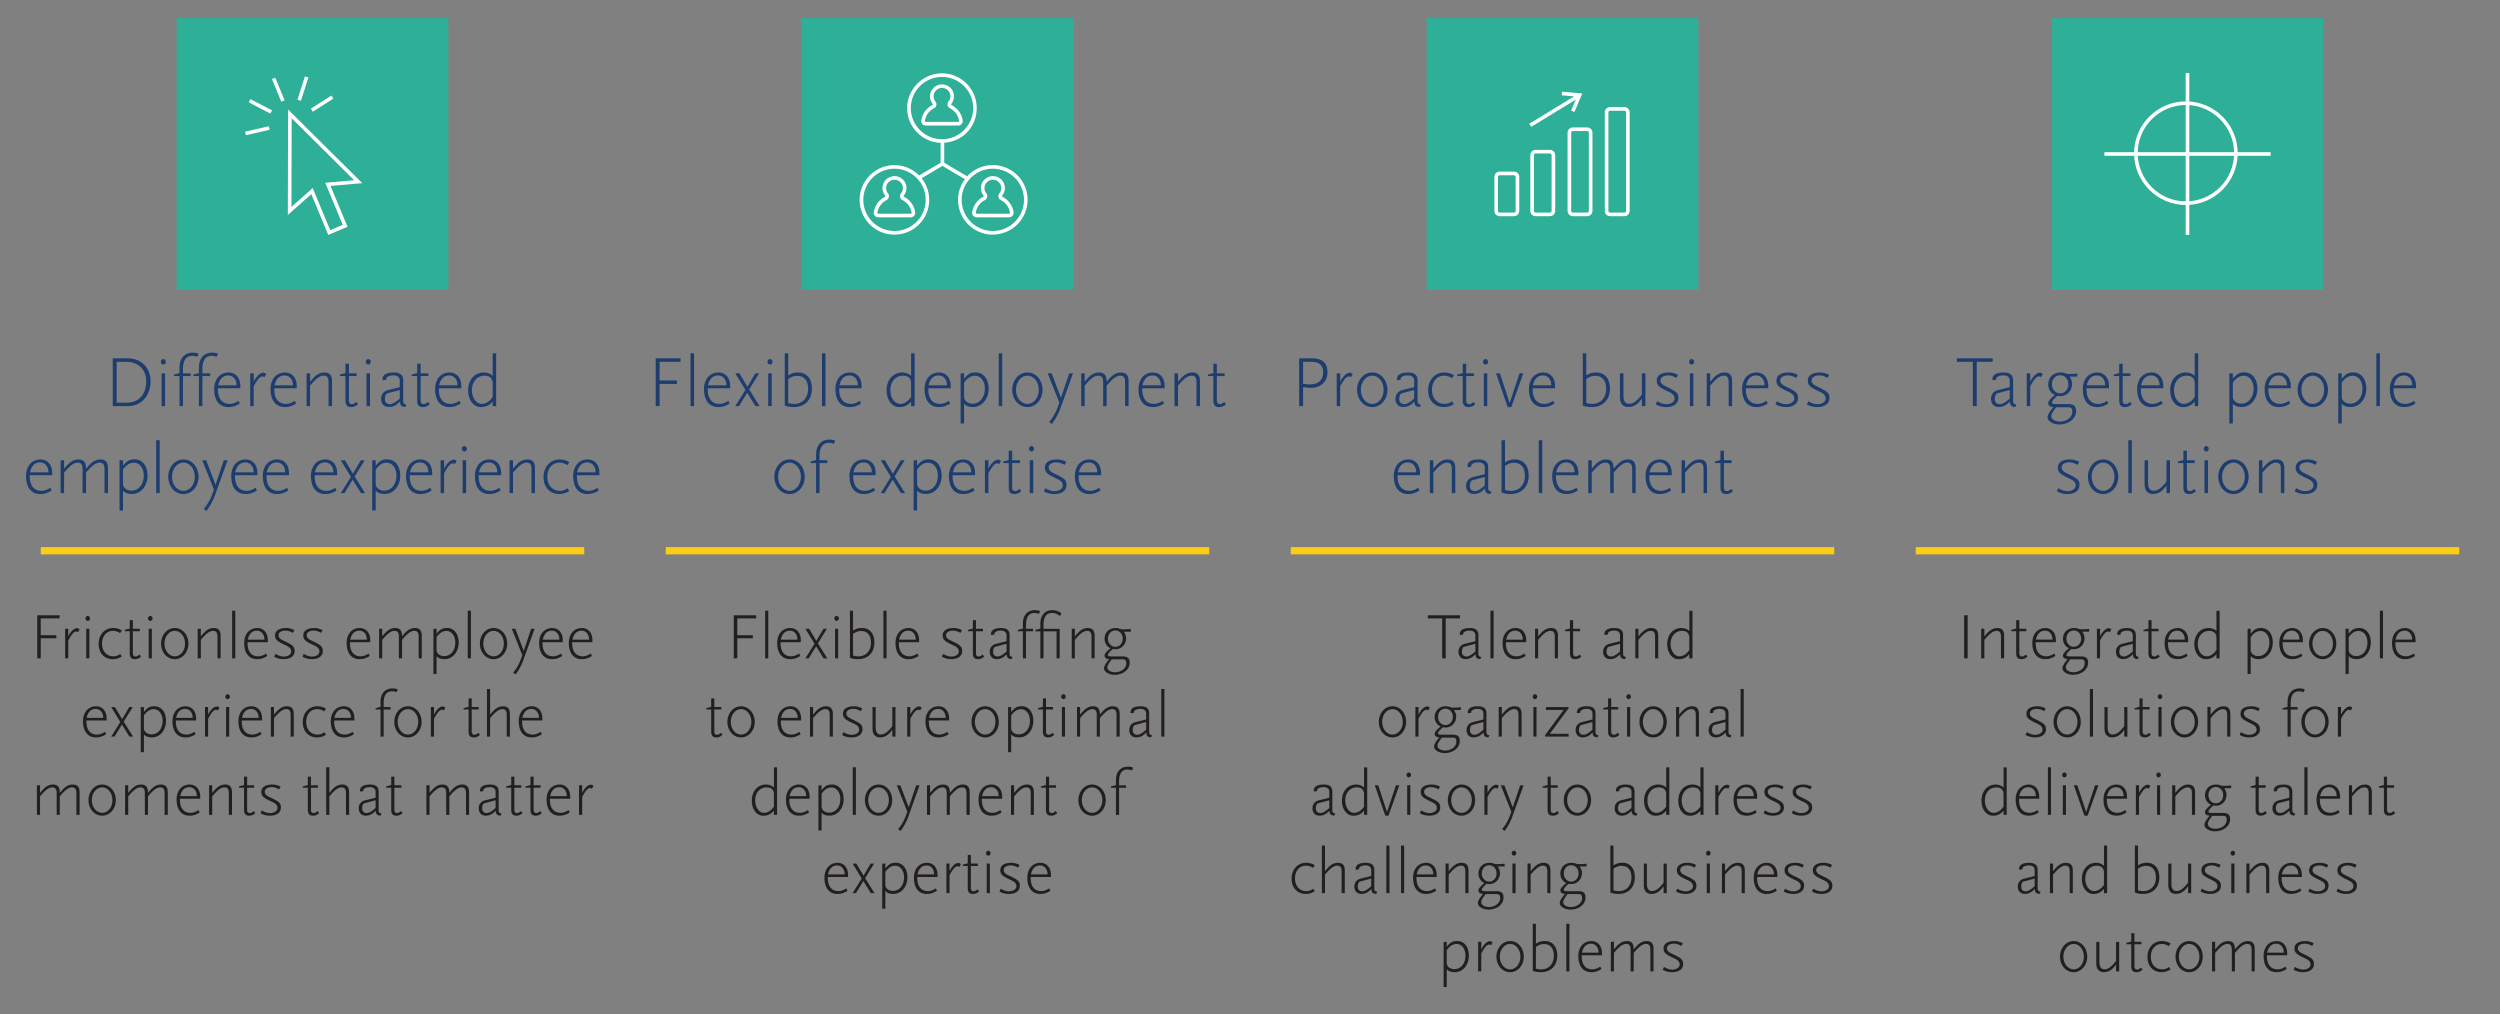 <svg xmlns="http://www.w3.org/2000/svg" id="Layer_1" viewBox="0 0 690 280"><rect x="0" y="0" width="690" height="280" fill="#808080" stroke="none"/><defs><clipPath id="clippath"><path d="M221.25 5h75v75h-75z" class="cls-1"/></clipPath><clipPath id="clippath-1"><path d="M393.75 5h75v75h-75z" class="cls-1"/></clipPath><clipPath id="clippath-2"><path d="M566.25 5h75v75h-75z" class="cls-1"/></clipPath><style>.cls-1{fill:none}.cls-2{fill:#231f20}.cls-5{fill:#1c3d6e}.cls-6{fill:#fff}.cls-7{fill:#2daf98}.cls-9{fill:#fbcd15}</style></defs><path d="M48.75 5h75v75h-75z" class="cls-7"/><path d="m90.61 64.85-4.69-11.26-6.48 5.74.07-29.11 20.47 20.33-8.76.76 4.7 11.27-5.3 2.26ZM86.3 51.91l4.84 11.62 3.46-1.48-4.84-11.61 7.98-.69L80.5 32.62l-.06 24.48 5.86-5.19Zm-18.44-14.6-.22-.98 6.54-1.48.22.98-6.54 1.48Zm6.76-5.96-5.96-3.1.46-.89 5.96 3.1-.46.89Zm11.72-.52-.54-.84 5.67-3.61.54.84-5.67 3.61Zm-8.71-2.77-2.59-6.24.92-.38 2.59 6.24-.92.38Zm5.43-.24-.95-.3 2.05-6.44.95.3-2.05 6.44Z" class="cls-6"/><path d="M35.22 112.1h-4.1V98.9h4.12c3.68 0 6.32 2.52 6.32 6.34s-2.42 6.86-6.34 6.86Zm-.24-12.24H32.2v11.28h2.78c3.48 0 5.38-2.42 5.38-5.92 0-3.18-2.22-5.36-5.38-5.36ZM45.08 100.62c-.36 0-.7-.32-.7-.76s.34-.76.7-.76.7.32.7.76-.34.76-.7.76Zm-.48 11.48v-9.06h.96v9.06h-.96ZM54.42 98.48c-.52-.18-.9-.28-1.34-.28-1.8 0-2.58 1.36-2.58 3.62v1.22h2.14v.76H50.5v8.3h-.96v-8.3h-1.52v-.42l1.52-.4v-1.56c0-2.58 1.46-4.1 3.64-4.1.62 0 1.1.08 1.64.32l-.4.84ZM59.78 98.48c-.52-.18-.9-.28-1.34-.28-1.8 0-2.58 1.36-2.58 3.62v1.22H58v.76h-2.14v8.3h-.96v-8.3h-1.52v-.42l1.52-.4v-1.56c0-2.58 1.46-4.1 3.64-4.1.62 0 1.1.08 1.64.32l-.4.84ZM60.14 107.16v.38c0 2.36 1.08 3.94 3.24 3.94.8 0 1.6-.28 2.44-.86l.36.76c-1.2.76-2.08.98-3.12.98-2.46 0-3.96-1.8-3.96-4.98 0-2.76 1.64-4.58 4.02-4.58 1.86 0 3.22 1.42 3.22 3.7v.66h-6.2Zm2.88-3.54c-1.44 0-2.38.86-2.82 2.74h5.1c0-1.68-.98-2.74-2.28-2.74ZM73 104.1c-.18-.14-.36-.22-.56-.22-.78 0-1.54 1.14-2.42 2.72v5.5h-.96v-9.06h.96v2.32c.8-1.62 1.86-2.5 2.64-2.5.28 0 .62.12.82.38l-.48.86ZM75.7 107.16v.38c0 2.36 1.08 3.94 3.24 3.94.8 0 1.6-.28 2.44-.86l.36.76c-1.2.76-2.08.98-3.12.98-2.46 0-3.96-1.8-3.96-4.98 0-2.76 1.64-4.58 4.02-4.58 1.86 0 3.22 1.42 3.22 3.7v.66h-6.2Zm2.88-3.54c-1.44 0-2.38.86-2.82 2.74h5.1c0-1.68-.98-2.74-2.28-2.74ZM90.68 112.1v-6.52c0-.96-.12-1.9-1.34-1.9-1.08 0-2.14.84-3.76 2.74v5.68h-.96v-9.06h.96v2.32c1.04-1.24 2.14-2.56 3.94-2.56 1.4 0 2.12.7 2.12 2.4v6.9h-.96ZM97.02 112.36c-1.06 0-1.68-.38-1.68-1.84v-6.72h-1.52v-.42l1.52-.4v-2.58h.96v2.64h2.14v.76H96.3v6.82c0 .7.4.92.86.92.42 0 .72-.24 1.2-.6l.44.64c-.56.52-1.2.78-1.78.78ZM101.64 100.62c-.36 0-.7-.32-.7-.76s.34-.76.7-.76.7.32.7.76-.34.76-.7.76Zm-.48 11.48v-9.06h.96v9.06h-.96ZM111.92 112.34c-1.06-.12-1.44-.26-1.54-1.5-.86.88-1.7 1.5-3.06 1.5-1.28 0-2.14-.84-2.14-2.24 0-1.28.74-2.14 1.92-2.44l3.24-.8V105c0-.92-.7-1.4-1.8-1.4-1.02 0-1.96.4-1.96 1.08 0 .06.02.1.02.16l-1 .1c-.04-.1-.04-.16-.04-.28 0-1.26 1.18-1.86 3.06-1.86 1.72 0 2.66.64 2.66 2.12v5.88c0 .44.22.8.88.88l-.24.66Zm-1.58-4.7-3.64.98c-.38.5-.48.9-.48 1.52 0 .78.44 1.4 1.4 1.4.78 0 1.6-.54 2.72-1.54v-2.36ZM116.82 112.36c-1.06 0-1.68-.38-1.68-1.84v-6.72h-1.52v-.42l1.52-.4v-2.58h.96v2.64h2.14v.76h-2.14v6.82c0 .7.4.92.86.92.42 0 .72-.24 1.2-.6l.44.64c-.56.52-1.2.78-1.78.78ZM121.12 107.16v.38c0 2.36 1.08 3.94 3.24 3.94.8 0 1.6-.28 2.44-.86l.36.76c-1.2.76-2.08.98-3.12.98-2.46 0-3.96-1.8-3.96-4.98 0-2.76 1.64-4.58 4.02-4.58 1.86 0 3.22 1.42 3.22 3.7v.66h-6.2Zm2.88-3.54c-1.44 0-2.38.86-2.82 2.74h5.1c0-1.68-.98-2.74-2.28-2.74ZM135.98 112.1v-1.28c-1.12 1.32-2.24 1.54-3.28 1.54-2 0-3.5-1.94-3.5-4.64 0-2.92 1.86-4.92 4.34-4.92.92 0 1.82.3 2.44.92v-6.2h.96v14.58h-.96Zm0-6.26c0-1.1-.46-2.16-2.28-2.16-2.02 0-3.46 1.68-3.46 4.02 0 1.94 1.08 3.78 2.72 3.78 1.34 0 2.38-.98 3.02-1.9v-3.74ZM8.21 131.16v.38c0 2.36 1.08 3.94 3.24 3.94.8 0 1.6-.28 2.44-.86l.36.76c-1.2.76-2.08.98-3.12.98-2.46 0-3.96-1.8-3.96-4.98 0-2.76 1.64-4.58 4.02-4.58 1.86 0 3.22 1.42 3.22 3.7v.66h-6.2Zm2.88-3.54c-1.44 0-2.38.86-2.82 2.74h5.1c0-1.68-.98-2.74-2.28-2.74ZM28.85 136.1v-6.52c0-.96-.12-1.9-1.34-1.9-1.08 0-2.14.84-3.76 2.74v5.68h-.96v-6.52c0-.96-.12-1.9-1.34-1.9-1.08 0-2.14.84-3.76 2.74v5.68h-.96v-9.06h.96v2.32c1.04-1.24 2.14-2.56 3.94-2.56 1.7 0 2.12 1.02 2.12 2.56 1.04-1.24 2.14-2.56 3.94-2.56 1.4 0 2.12.7 2.12 2.4v6.9h-.96ZM36.39 136.34c-1.06 0-1.82-.22-2.44-.92v5.46h-.96v-13.84h.96v1.5c1.14-1.46 1.96-1.76 3.26-1.76 2.02 0 3.52 1.74 3.52 4.44 0 2.94-1.86 5.12-4.34 5.12Zm.58-8.64c-1.36 0-2.26.88-3.02 1.88v3.94c0 1.24 1.24 1.9 2.28 1.9 2.14 0 3.46-1.84 3.46-4.18 0-1.94-1.08-3.54-2.72-3.54ZM43.11 136.1v-14.58h.96v14.58h-.96ZM50.63 136.36c-2.42 0-4.2-2.14-4.2-4.78s1.82-4.78 4.2-4.78 4.18 2.12 4.18 4.78-1.82 4.78-4.18 4.78Zm0-8.68c-1.82 0-3.16 1.8-3.16 3.9s1.34 3.9 3.16 3.9 3.14-1.8 3.14-3.9-1.34-3.9-3.14-3.9ZM59.37 136.6c-.42 1.16-.78 1.9-1.26 2.72-.32.54-.56.92-1.16 1.72l-.72-.6c.78-.9 1.06-1.36 1.56-2.28.5-.92.7-1.5 1.26-3.04l-3.22-8.08h1.08l2.58 6.76 2.28-6.76h1.04l-3.44 9.56ZM64.85 131.16v.38c0 2.36 1.08 3.94 3.24 3.94.8 0 1.6-.28 2.44-.86l.36.76c-1.2.76-2.08.98-3.12.98-2.46 0-3.96-1.8-3.96-4.98 0-2.76 1.64-4.58 4.02-4.58 1.86 0 3.22 1.42 3.22 3.7v.66h-6.2Zm2.88-3.54c-1.44 0-2.38.86-2.82 2.74h5.1c0-1.68-.98-2.74-2.28-2.74ZM73.55 131.16v.38c0 2.36 1.08 3.94 3.24 3.94.8 0 1.6-.28 2.44-.86l.36.76c-1.2.76-2.08.98-3.12.98-2.46 0-3.96-1.8-3.96-4.98 0-2.76 1.64-4.58 4.02-4.58 1.86 0 3.22 1.42 3.22 3.7v.66h-6.2Zm2.88-3.54c-1.44 0-2.38.86-2.82 2.74h5.1c0-1.68-.98-2.74-2.28-2.74ZM86.85 131.16v.38c0 2.36 1.08 3.94 3.24 3.94.8 0 1.6-.28 2.44-.86l.36.76c-1.2.76-2.08.98-3.12.98-2.46 0-3.96-1.8-3.96-4.98 0-2.76 1.64-4.58 4.02-4.58 1.86 0 3.22 1.42 3.22 3.7v.66h-6.2Zm2.88-3.54c-1.44 0-2.38.86-2.82 2.74h5.1c0-1.68-.98-2.74-2.28-2.74ZM99.63 136.1l-2.28-3.7-2.28 3.7h-1.02l2.8-4.48-2.8-4.58h1.16l2.2 3.7 2.18-3.7h1.06l-2.76 4.46 2.88 4.6h-1.14ZM106.13 136.34c-1.06 0-1.82-.22-2.44-.92v5.46h-.96v-13.84h.96v1.5c1.14-1.46 1.96-1.76 3.26-1.76 2.02 0 3.52 1.74 3.52 4.44 0 2.94-1.86 5.12-4.34 5.12Zm.58-8.64c-1.36 0-2.26.88-3.02 1.88v3.94c0 1.24 1.24 1.9 2.28 1.9 2.14 0 3.46-1.84 3.46-4.18 0-1.94-1.08-3.54-2.72-3.54ZM113.09 131.16v.38c0 2.36 1.08 3.94 3.24 3.94.8 0 1.6-.28 2.44-.86l.36.76c-1.2.76-2.08.98-3.12.98-2.46 0-3.96-1.8-3.96-4.98 0-2.76 1.64-4.58 4.02-4.58 1.86 0 3.22 1.42 3.22 3.7v.66h-6.2Zm2.88-3.54c-1.44 0-2.38.86-2.82 2.74h5.1c0-1.68-.98-2.74-2.28-2.74ZM125.55 128.1c-.18-.14-.36-.22-.56-.22-.78 0-1.54 1.14-2.42 2.72v5.5h-.96v-9.06h.96v2.32c.8-1.62 1.86-2.5 2.64-2.5.28 0 .62.12.82.38l-.48.86ZM128.17 124.62c-.36 0-.7-.32-.7-.76s.34-.76.7-.76.7.32.7.76-.34.76-.7.76Zm-.48 11.48v-9.06h.96v9.06h-.96ZM132.11 131.16v.38c0 2.36 1.08 3.94 3.24 3.94.8 0 1.6-.28 2.44-.86l.36.76c-1.2.76-2.08.98-3.12.98-2.46 0-3.96-1.8-3.96-4.98 0-2.76 1.64-4.58 4.02-4.58 1.86 0 3.22 1.42 3.22 3.7v.66h-6.2Zm2.88-3.54c-1.44 0-2.38.86-2.82 2.74h5.1c0-1.68-.98-2.74-2.28-2.74ZM146.69 136.1v-6.52c0-.96-.12-1.9-1.34-1.9-1.08 0-2.14.84-3.76 2.74v5.68h-.96v-9.06h.96v2.32c1.04-1.24 2.14-2.56 3.94-2.56 1.4 0 2.12.7 2.12 2.4v6.9h-.96ZM156.59 128.38c-.52-.4-1.38-.7-2.18-.7-2.04 0-3.36 1.68-3.36 3.92s1.34 3.88 3.48 3.88c.84 0 1.44-.24 2.1-.72l.48.78c-.82.52-1.76.82-2.74.82-2.58 0-4.36-1.86-4.36-4.68s1.86-4.88 4.46-4.88c.88 0 1.94.24 2.66.76l-.54.82ZM159.23 131.16v.38c0 2.36 1.08 3.94 3.24 3.94.8 0 1.6-.28 2.44-.86l.36.76c-1.2.76-2.08.98-3.12.98-2.46 0-3.96-1.8-3.96-4.98 0-2.76 1.64-4.58 4.02-4.58 1.86 0 3.22 1.42 3.22 3.7v.66h-6.2Zm2.88-3.54c-1.44 0-2.38.86-2.82 2.74h5.1c0-1.68-.98-2.74-2.28-2.74Z" class="cls-5"/><path d="M11.25 170.68v4.63h4.3v.86h-4.3v5.53h-.97v-11.88h6.18v.86h-5.2ZM21.52 174.5c-.16-.13-.32-.2-.5-.2-.7 0-1.39 1.03-2.18 2.45v4.95h-.86v-8.16h.86v2.09c.72-1.46 1.67-2.25 2.38-2.25.25 0 .56.11.74.34l-.43.77ZM24.23 171.37c-.32 0-.63-.29-.63-.68s.31-.68.63-.68.63.29.63.68-.31.68-.63.68Zm-.43 10.33v-8.16h.86v8.16h-.86ZM33.14 174.75c-.47-.36-1.24-.63-1.96-.63-1.84 0-3.02 1.51-3.02 3.53s1.21 3.49 3.13 3.49c.76 0 1.3-.22 1.89-.65l.43.7c-.74.47-1.58.74-2.47.74-2.32 0-3.92-1.67-3.92-4.21s1.67-4.39 4.01-4.39c.79 0 1.75.22 2.39.68l-.49.74ZM37.32 181.93c-.96 0-1.51-.34-1.51-1.66v-6.05h-1.37v-.38l1.37-.36v-2.32h.86v2.38h1.93v.68h-1.93v6.14c0 .63.36.83.77.83.38 0 .65-.22 1.08-.54l.4.58c-.5.47-1.08.7-1.6.7ZM41.48 171.37c-.32 0-.63-.29-.63-.68s.31-.68.63-.68.63.29.63.68-.31.68-.63.68Zm-.44 10.33v-8.16h.87v8.16h-.87ZM48.24 181.93c-2.18 0-3.78-1.93-3.78-4.3s1.64-4.3 3.78-4.3 3.76 1.91 3.76 4.3-1.64 4.3-3.76 4.3Zm0-7.81c-1.64 0-2.84 1.62-2.84 3.51s1.21 3.51 2.84 3.51 2.83-1.62 2.83-3.51-1.21-3.51-2.83-3.51ZM60.02 181.7v-5.87c0-.86-.11-1.71-1.21-1.71-.97 0-1.93.76-3.38 2.47v5.11h-.87v-8.16h.87v2.09c.94-1.12 1.93-2.3 3.55-2.3 1.26 0 1.91.63 1.91 2.16v6.21h-.86ZM64.07 181.7v-13.13h.87v13.13h-.87ZM68.33 177.25v.34c0 2.12.97 3.55 2.92 3.55.72 0 1.44-.25 2.2-.77l.32.68c-1.08.68-1.87.88-2.81.88-2.21 0-3.56-1.62-3.56-4.48 0-2.48 1.48-4.12 3.62-4.12 1.67 0 2.9 1.28 2.9 3.33v.59h-5.58Zm2.59-3.18c-1.3 0-2.14.77-2.54 2.47h4.59c0-1.51-.88-2.47-2.05-2.47ZM78.34 181.93c-.99 0-1.77-.2-2.65-.67l.34-.79c.74.41 1.42.74 2.29.74 1.01 0 2.05-.5 2.05-1.4 0-1.21-1.22-1.53-2.47-2.16-1.51-.77-1.98-1.24-1.98-2.3 0-1.33 1.21-2.02 3.03-2.02.88 0 1.53.22 2.29.59l-.41.76c-.58-.36-1.31-.63-2.02-.63-.99 0-1.94.4-1.94 1.28 0 1.04 1.22 1.37 2.36 1.96 1.58.83 2.09 1.19 2.09 2.41 0 1.46-1.31 2.23-2.97 2.23ZM86.13 181.93c-.99 0-1.76-.2-2.65-.67l.34-.79c.74.41 1.42.74 2.29.74 1.01 0 2.05-.5 2.05-1.4 0-1.21-1.22-1.53-2.47-2.16-1.51-.77-1.98-1.24-1.98-2.3 0-1.33 1.21-2.02 3.03-2.02.88 0 1.53.22 2.29.59l-.42.76c-.58-.36-1.31-.63-2.02-.63-.99 0-1.95.4-1.95 1.28 0 1.04 1.22 1.37 2.36 1.96 1.58.83 2.09 1.19 2.09 2.41 0 1.46-1.31 2.23-2.97 2.23ZM96.61 177.25v.34c0 2.12.97 3.55 2.92 3.55.72 0 1.44-.25 2.2-.77l.32.68c-1.08.68-1.87.88-2.81.88-2.21 0-3.57-1.62-3.57-4.48 0-2.48 1.48-4.12 3.62-4.12 1.67 0 2.9 1.28 2.9 3.33v.59h-5.58Zm2.59-3.18c-1.3 0-2.14.77-2.54 2.47h4.59c0-1.51-.88-2.47-2.05-2.47ZM115.55 181.7v-5.87c0-.86-.11-1.71-1.21-1.71-.97 0-1.93.76-3.38 2.47v5.11h-.87v-5.87c0-.86-.11-1.71-1.21-1.71-.97 0-1.93.76-3.39 2.47v5.11h-.86v-8.16h.86v2.09c.94-1.12 1.93-2.3 3.55-2.3 1.53 0 1.91.92 1.91 2.3.94-1.12 1.93-2.3 3.55-2.3 1.26 0 1.91.63 1.91 2.16v6.21h-.86ZM122.69 181.92c-.96 0-1.64-.2-2.2-.83v4.92h-.86v-12.46h.86v1.35c1.03-1.31 1.76-1.58 2.94-1.58 1.82 0 3.17 1.57 3.17 4 0 2.65-1.67 4.61-3.91 4.61Zm.52-7.78c-1.22 0-2.03.79-2.72 1.69v3.55c0 1.12 1.12 1.71 2.05 1.71 1.93 0 3.12-1.66 3.12-3.76 0-1.75-.97-3.19-2.45-3.19ZM129.1 181.7v-13.13h.87v13.13h-.87ZM136.23 181.93c-2.18 0-3.78-1.93-3.78-4.3s1.64-4.3 3.78-4.3 3.76 1.91 3.76 4.3-1.64 4.3-3.76 4.3Zm0-7.81c-1.64 0-2.84 1.62-2.84 3.51s1.21 3.51 2.84 3.51 2.83-1.62 2.83-3.51-1.21-3.51-2.83-3.51ZM144.45 182.15a14.376 14.376 0 0 1-2.17 4l-.65-.54c.7-.81.96-1.22 1.4-2.05.45-.83.63-1.35 1.13-2.74l-2.9-7.27h.97l2.32 6.09 2.05-6.09h.94l-3.1 8.61ZM149.74 177.25v.34c0 2.12.97 3.55 2.92 3.55.72 0 1.44-.25 2.2-.77l.32.68c-1.08.68-1.87.88-2.81.88-2.21 0-3.57-1.62-3.57-4.48 0-2.48 1.48-4.12 3.62-4.12 1.67 0 2.9 1.28 2.9 3.33v.59h-5.58Zm2.6-3.18c-1.3 0-2.14.77-2.54 2.47h4.59c0-1.51-.88-2.47-2.05-2.47ZM157.93 177.25v.34c0 2.12.97 3.55 2.92 3.55.72 0 1.44-.25 2.2-.77l.32.68c-1.08.68-1.87.88-2.81.88-2.21 0-3.57-1.62-3.57-4.48 0-2.48 1.48-4.12 3.62-4.12 1.67 0 2.9 1.28 2.9 3.33v.59h-5.58Zm2.6-3.18c-1.3 0-2.14.77-2.54 2.47h4.59c0-1.51-.88-2.47-2.05-2.47ZM23.85 198.85v.34c0 2.12.97 3.55 2.92 3.55.72 0 1.44-.25 2.2-.77l.32.68c-1.08.68-1.87.88-2.81.88-2.21 0-3.57-1.62-3.57-4.48 0-2.48 1.48-4.12 3.62-4.12 1.67 0 2.9 1.28 2.9 3.33v.59h-5.58Zm2.59-3.18c-1.3 0-2.14.77-2.54 2.47h4.59c0-1.51-.88-2.47-2.05-2.47ZM35.71 203.3l-2.05-3.33-2.05 3.33h-.92l2.52-4.03-2.52-4.12h1.04l1.98 3.33 1.96-3.33h.96l-2.49 4.02 2.59 4.14H35.7ZM41.92 203.52c-.95 0-1.64-.2-2.2-.83v4.92h-.87v-12.46h.87v1.35c1.03-1.31 1.76-1.58 2.93-1.58 1.82 0 3.17 1.57 3.17 4 0 2.65-1.67 4.61-3.91 4.61Zm.52-7.78c-1.22 0-2.04.79-2.72 1.69v3.55c0 1.12 1.12 1.71 2.05 1.71 1.93 0 3.12-1.66 3.12-3.76 0-1.75-.97-3.19-2.45-3.19ZM48.54 198.85v.34c0 2.12.97 3.55 2.92 3.55.72 0 1.44-.25 2.2-.77l.32.68c-1.08.68-1.87.88-2.81.88-2.21 0-3.57-1.62-3.57-4.48 0-2.48 1.48-4.12 3.62-4.12 1.67 0 2.9 1.28 2.9 3.33v.59h-5.58Zm2.59-3.18c-1.3 0-2.14.77-2.54 2.47h4.59c0-1.51-.88-2.47-2.05-2.47ZM60.12 196.1c-.16-.13-.32-.2-.5-.2-.7 0-1.39 1.03-2.18 2.45v4.95h-.86v-8.16h.86v2.09c.72-1.46 1.68-2.25 2.38-2.25.25 0 .56.11.74.34l-.43.77ZM62.83 192.97c-.32 0-.63-.29-.63-.68s.31-.68.63-.68.63.29.63.68-.31.68-.63.68Zm-.43 10.33v-8.16h.86v8.16h-.86ZM66.74 198.85v.34c0 2.12.97 3.55 2.92 3.55.72 0 1.44-.25 2.2-.77l.32.68c-1.08.68-1.87.88-2.81.88-2.21 0-3.57-1.62-3.57-4.48 0-2.48 1.48-4.12 3.62-4.12 1.67 0 2.9 1.28 2.9 3.33v.59h-5.58Zm2.59-3.18c-1.3 0-2.14.77-2.54 2.47h4.59c0-1.51-.88-2.47-2.05-2.47ZM80.22 203.3v-5.87c0-.86-.11-1.71-1.21-1.71-.97 0-1.93.76-3.39 2.47v5.11h-.86v-8.16h.86v2.09c.94-1.12 1.93-2.3 3.55-2.3 1.26 0 1.91.63 1.91 2.16v6.21h-.87ZM89.49 196.35c-.47-.36-1.24-.63-1.96-.63-1.84 0-3.02 1.51-3.02 3.53s1.21 3.49 3.13 3.49c.76 0 1.3-.22 1.89-.65l.43.7c-.74.47-1.58.74-2.47.74-2.32 0-3.92-1.67-3.92-4.21s1.67-4.39 4.01-4.39c.79 0 1.75.22 2.39.68l-.49.74ZM92.23 198.85v.34c0 2.12.97 3.55 2.92 3.55.72 0 1.44-.25 2.2-.77l.32.68c-1.08.68-1.87.88-2.81.88-2.21 0-3.56-1.62-3.56-4.48 0-2.48 1.48-4.12 3.62-4.12 1.67 0 2.9 1.28 2.9 3.33v.59h-5.58Zm2.59-3.18c-1.3 0-2.14.77-2.54 2.47h4.59c0-1.51-.88-2.47-2.05-2.47ZM109.42 191.04c-.47-.16-.81-.25-1.21-.25-1.62 0-2.32 1.22-2.32 3.26v1.1h1.93v.68h-1.93v7.47h-.86v-7.47h-1.37v-.38l1.37-.36v-1.4c0-2.32 1.31-3.69 3.28-3.69.56 0 .99.07 1.48.29l-.36.76ZM112.6 203.53c-2.18 0-3.78-1.93-3.78-4.3s1.64-4.3 3.78-4.3 3.76 1.91 3.76 4.3-1.64 4.3-3.76 4.3Zm0-7.81c-1.64 0-2.84 1.62-2.84 3.51s1.21 3.51 2.84 3.51 2.83-1.62 2.83-3.51-1.21-3.51-2.83-3.51ZM122.47 196.1c-.16-.13-.32-.2-.5-.2-.7 0-1.39 1.03-2.18 2.45v4.95h-.87v-8.16h.87v2.09c.72-1.46 1.67-2.25 2.38-2.25.25 0 .56.11.74.34l-.43.77ZM130.84 203.53c-.95 0-1.51-.34-1.51-1.66v-6.05h-1.37v-.38l1.37-.36v-2.32h.87v2.38h1.93v.68h-1.93v6.14c0 .63.36.83.77.83.38 0 .65-.22 1.08-.54l.4.58c-.5.47-1.08.7-1.6.7ZM139.86 203.3v-5.87c0-.86-.11-1.71-1.21-1.71-.97 0-1.93.76-3.38 2.47v5.11h-.87v-13.13h.87v7.06c.94-1.12 1.93-2.3 3.55-2.3 1.26 0 1.91.63 1.91 2.16v6.21h-.86ZM144.1 198.85v.34c0 2.12.97 3.55 2.92 3.55.72 0 1.44-.25 2.2-.77l.32.68c-1.08.68-1.87.88-2.81.88-2.21 0-3.56-1.62-3.56-4.48 0-2.48 1.48-4.12 3.62-4.12 1.67 0 2.9 1.28 2.9 3.33v.59h-5.58Zm2.59-3.18c-1.3 0-2.14.77-2.54 2.47h4.59c0-1.51-.88-2.47-2.05-2.47ZM21.09 224.9v-5.87c0-.86-.11-1.71-1.21-1.71-.97 0-1.93.76-3.38 2.47v5.11h-.86v-5.87c0-.86-.11-1.71-1.21-1.71-.97 0-1.93.76-3.38 2.47v5.11h-.87v-8.16h.87v2.09c.94-1.12 1.93-2.3 3.55-2.3 1.53 0 1.91.92 1.91 2.3.94-1.12 1.93-2.3 3.55-2.3 1.26 0 1.91.63 1.91 2.16v6.21h-.86ZM28.2 225.13c-2.18 0-3.78-1.93-3.78-4.3s1.64-4.3 3.78-4.3 3.76 1.91 3.76 4.3-1.64 4.3-3.76 4.3Zm0-7.81c-1.64 0-2.85 1.62-2.85 3.51s1.21 3.51 2.85 3.51 2.83-1.62 2.83-3.51-1.21-3.51-2.83-3.51ZM45.43 224.9v-5.87c0-.86-.11-1.71-1.21-1.71-.97 0-1.93.76-3.38 2.47v5.11h-.86v-5.87c0-.86-.11-1.71-1.21-1.71-.97 0-1.93.76-3.38 2.47v5.11h-.87v-8.16h.87v2.09c.94-1.12 1.93-2.3 3.55-2.3 1.53 0 1.91.92 1.91 2.3.94-1.12 1.93-2.3 3.55-2.3 1.26 0 1.91.63 1.91 2.16v6.21h-.86ZM49.67 220.45v.34c0 2.12.97 3.55 2.92 3.55.72 0 1.44-.25 2.2-.77l.32.68c-1.08.68-1.87.88-2.81.88-2.21 0-3.56-1.62-3.56-4.48 0-2.48 1.48-4.12 3.62-4.12 1.67 0 2.9 1.28 2.9 3.33v.59h-5.58Zm2.6-3.18c-1.3 0-2.14.77-2.54 2.47h4.59c0-1.51-.88-2.47-2.05-2.47ZM63.16 224.9v-5.87c0-.86-.11-1.71-1.21-1.71-.97 0-1.93.76-3.38 2.47v5.11h-.87v-8.16h.87v2.09c.94-1.12 1.93-2.3 3.55-2.3 1.26 0 1.91.63 1.91 2.16v6.21h-.86ZM68.86 225.13c-.95 0-1.51-.34-1.51-1.66v-6.05h-1.37v-.38l1.37-.36v-2.32h.86v2.38h1.93v.68h-1.93v6.14c0 .63.36.83.77.83.38 0 .65-.22 1.08-.54l.4.58c-.5.47-1.08.7-1.6.7ZM74.55 225.13c-.99 0-1.77-.2-2.65-.67l.34-.79c.74.41 1.42.74 2.29.74 1.01 0 2.05-.5 2.05-1.4 0-1.21-1.22-1.53-2.47-2.16-1.51-.77-1.98-1.24-1.98-2.3 0-1.33 1.21-2.02 3.03-2.02.88 0 1.53.22 2.29.59l-.41.76c-.58-.36-1.31-.63-2.02-.63-.99 0-1.94.4-1.94 1.28 0 1.04 1.22 1.37 2.36 1.96 1.58.83 2.09 1.19 2.09 2.41 0 1.46-1.31 2.23-2.97 2.23ZM86.47 225.13c-.95 0-1.51-.34-1.51-1.66v-6.05h-1.37v-.38l1.37-.36v-2.32h.87v2.38h1.93v.68h-1.93v6.14c0 .63.36.83.77.83.38 0 .65-.22 1.08-.54l.4.58c-.5.47-1.08.7-1.6.7ZM95.49 224.9v-5.87c0-.86-.11-1.71-1.21-1.71-.97 0-1.93.76-3.38 2.47v5.11h-.87v-13.13h.87v7.06c.94-1.12 1.93-2.3 3.55-2.3 1.26 0 1.91.63 1.91 2.16v6.21h-.86ZM105.08 225.12c-.95-.11-1.3-.23-1.39-1.35-.77.79-1.53 1.35-2.75 1.35-1.15 0-1.93-.76-1.93-2.02 0-1.15.67-1.93 1.73-2.2l2.92-.72v-1.67c0-.83-.63-1.26-1.62-1.26-.92 0-1.76.36-1.76.97 0 .05.02.09.02.14l-.9.09c-.04-.09-.04-.14-.04-.25 0-1.13 1.06-1.67 2.75-1.67 1.55 0 2.39.58 2.39 1.91v5.29c0 .4.2.72.79.79l-.22.59Zm-1.42-4.24-3.28.88c-.34.45-.43.81-.43 1.37 0 .7.4 1.26 1.26 1.26.7 0 1.44-.49 2.45-1.39v-2.12ZM109.49 225.13c-.95 0-1.51-.34-1.51-1.66v-6.05h-1.37v-.38l1.37-.36v-2.32h.87v2.38h1.93v.68h-1.93v6.14c0 .63.36.83.77.83.38 0 .65-.22 1.08-.54l.4.58c-.5.47-1.08.7-1.6.7ZM128.61 224.9v-5.87c0-.86-.11-1.71-1.21-1.71-.97 0-1.93.76-3.38 2.47v5.11h-.87v-5.87c0-.86-.11-1.71-1.21-1.71-.97 0-1.93.76-3.39 2.47v5.11h-.86v-8.16h.86v2.09c.94-1.12 1.93-2.3 3.55-2.3 1.53 0 1.91.92 1.91 2.3.94-1.12 1.93-2.3 3.55-2.3 1.26 0 1.91.63 1.91 2.16v6.21h-.86ZM138.2 225.12c-.96-.11-1.3-.23-1.39-1.35-.77.79-1.53 1.35-2.75 1.35-1.15 0-1.93-.76-1.93-2.02 0-1.15.67-1.93 1.73-2.2l2.92-.72v-1.67c0-.83-.63-1.26-1.62-1.26-.92 0-1.76.36-1.76.97 0 .05.02.09.02.14l-.9.09c-.04-.09-.04-.14-.04-.25 0-1.13 1.06-1.67 2.76-1.67 1.55 0 2.39.58 2.39 1.91v5.29c0 .4.2.72.79.79l-.22.59Zm-1.42-4.24-3.28.88c-.34.45-.43.81-.43 1.37 0 .7.4 1.26 1.26 1.26.7 0 1.44-.49 2.45-1.39v-2.12ZM142.61 225.13c-.96 0-1.51-.34-1.51-1.66v-6.05h-1.37v-.38l1.37-.36v-2.32h.86v2.38h1.93v.68h-1.93v6.14c0 .63.36.83.77.83.38 0 .65-.22 1.08-.54l.4.58c-.5.47-1.08.7-1.6.7ZM147.92 225.13c-.95 0-1.51-.34-1.51-1.66v-6.05h-1.37v-.38l1.37-.36v-2.32h.87v2.38h1.93v.68h-1.93v6.14c0 .63.36.83.77.83.38 0 .65-.22 1.08-.54l.4.58c-.5.47-1.08.7-1.6.7ZM151.79 220.45v.34c0 2.12.97 3.55 2.92 3.55.72 0 1.44-.25 2.2-.77l.32.68c-1.08.68-1.87.88-2.81.88-2.21 0-3.57-1.62-3.57-4.48 0-2.48 1.48-4.12 3.62-4.12 1.67 0 2.9 1.28 2.9 3.33v.59h-5.58Zm2.59-3.18c-1.3 0-2.14.77-2.54 2.47h4.59c0-1.51-.88-2.47-2.05-2.47ZM163.36 217.7c-.16-.13-.32-.2-.5-.2-.7 0-1.39 1.03-2.18 2.45v4.95h-.87v-8.16h.87v2.09c.72-1.46 1.67-2.25 2.38-2.25.25 0 .56.11.74.34l-.43.77Z" class="cls-2"/><path d="M11.25 151.01h150v2h-150z" class="cls-9"/><path d="M221.25 5h75v75h-75z" class="cls-7"/><path d="M274.02 64.76c-5.29 0-9.6-4.3-9.6-9.59 0-2.14.7-4.12 1.89-5.71l-6.19-3.67-5.75 3.4a9.549 9.549 0 0 1 2.09 5.98c0 5.29-4.3 9.59-9.6 9.59s-9.6-4.3-9.6-9.59 4.3-9.59 9.6-9.59c2.67 0 5.08 1.09 6.83 2.85l5.92-3.51v-5.5c-5.12-.19-9.24-4.42-9.24-9.59s4.3-9.59 9.6-9.59 9.6 4.3 9.6 9.59-3.96 9.24-8.96 9.57v5.51l6.34 3.75a9.55 9.55 0 0 1 7.06-3.1c5.29 0 9.6 4.3 9.6 9.59s-4.3 9.59-9.6 9.59Zm0-18.19c-4.74 0-8.6 3.85-8.6 8.59s3.86 8.59 8.6 8.59 8.6-3.85 8.6-8.59-3.86-8.59-8.6-8.59Zm-27.14 0c-4.74 0-8.6 3.85-8.6 8.59s3.86 8.59 8.6 8.59 8.6-3.85 8.6-8.59c0-2.07-.74-3.98-1.96-5.46l-.05.03-.16-.27a8.587 8.587 0 0 0-6.42-2.89Zm13.11-25.33c-4.74 0-8.6 3.85-8.6 8.59s3.86 8.59 8.6 8.59 8.6-3.85 8.6-8.59-3.86-8.59-8.6-8.59Zm18.5 38.74h-8.93c-.37 0-.72-.16-.96-.44s-.34-.64-.28-1c.29-1.84 1.4-3.37 3.05-4.21.09-.05.12-.12.13-.16s.01-.12-.05-.2c-.47-.59-.72-1.3-.72-2.05 0-1.01.46-1.96 1.25-2.59.79-.63 1.83-.86 2.84-.63 1.19.27 2.15 1.22 2.43 2.42.24 1.02.01 2.06-.64 2.86-.06.07-.05.15-.04.19.02.07.06.13.13.17 1.65.84 2.76 2.37 3.05 4.21.06.36-.05.72-.29.99-.24.28-.59.44-.96.44Zm-4.46-10.37c-.52 0-1.03.17-1.44.5-.55.44-.87 1.1-.87 1.81 0 .53.17 1.02.5 1.43.24.29.33.67.25 1.04s-.32.68-.65.85a4.623 4.623 0 0 0-2.51 3.47c-.01.09.03.16.05.19.05.06.12.09.2.09h8.93c.08 0 .15-.03.2-.09.03-.03.07-.1.06-.19-.24-1.52-1.15-2.78-2.51-3.47-.34-.17-.58-.48-.65-.85-.08-.36.01-.74.24-1.03.46-.56.61-1.27.44-2-.19-.82-.87-1.49-1.68-1.68-.18-.04-.37-.06-.55-.06Zm-22.69 10.37h-8.93c-.37 0-.72-.16-.96-.44s-.34-.64-.28-.99c.29-1.84 1.4-3.37 3.05-4.21.09-.05.12-.12.13-.17 0-.04.01-.12-.05-.2-.47-.59-.73-1.3-.73-2.05 0-1.01.46-1.96 1.25-2.59.79-.63 1.83-.86 2.84-.63 1.19.27 2.15 1.22 2.43 2.42.24 1.02 0 2.06-.64 2.86-.06.07-.05.15-.04.19.02.07.06.14.13.17 1.65.84 2.76 2.37 3.05 4.21a1.258 1.258 0 0 1-1.25 1.44Zm-4.46-10.37c-.52 0-1.03.17-1.44.5-.55.44-.87 1.1-.87 1.81 0 .53.17 1.02.5 1.43.24.29.33.67.25 1.04-.08.37-.32.68-.65.85-1.36.69-2.27 1.95-2.51 3.47-.01.09.03.16.06.19.05.06.12.09.2.09h8.93c.08 0 .15-.03.2-.09.03-.03.07-.1.06-.19-.24-1.51-1.15-2.78-2.51-3.47-.34-.17-.58-.48-.66-.85-.08-.36.01-.74.25-1.03.46-.56.61-1.27.44-2-.19-.81-.87-1.49-1.69-1.68-.18-.04-.37-.06-.55-.06Zm17.57-14.96h-8.93c-.37 0-.72-.16-.96-.44s-.34-.64-.28-.99a5.635 5.635 0 0 1 3.04-4.21c.09-.05.12-.12.13-.16 0-.04.01-.12-.05-.2-.47-.59-.72-1.3-.72-2.05 0-1.01.46-1.96 1.25-2.59.79-.63 1.83-.86 2.84-.63 1.2.27 2.15 1.23 2.43 2.42.24 1.02 0 2.06-.64 2.86-.06.07-.05.15-.04.19.02.07.06.14.13.17 1.65.84 2.76 2.37 3.05 4.21.06.36-.05.72-.29.99-.24.28-.59.44-.96.44Zm-4.46-10.37c-.52 0-1.03.17-1.44.5-.55.44-.87 1.1-.87 1.81 0 .52.17 1.02.5 1.42.24.29.33.67.25 1.04-.08.37-.32.68-.65.84-1.36.69-2.27 1.96-2.51 3.47-.01.09.03.16.05.19.05.06.12.09.2.09h8.93c.08 0 .15-.03.2-.09.03-.03.07-.1.06-.19-.24-1.51-1.15-2.78-2.51-3.47-.34-.17-.58-.48-.66-.85-.08-.36.01-.74.25-1.03.46-.56.62-1.27.44-2-.19-.82-.87-1.49-1.69-1.68-.18-.04-.37-.06-.55-.06Zm2.18 4.05Z" class="cls-6" style="clip-path:url(#clippath)"/><path d="M182.05 99.86V105h4.78v.96h-4.78v6.14h-1.08V98.9h6.86v.96h-5.78ZM190.59 112.1V97.52h.96v14.58h-.96ZM195.33 107.16v.38c0 2.36 1.08 3.94 3.24 3.94.8 0 1.6-.28 2.44-.86l.36.76c-1.2.76-2.08.98-3.12.98-2.46 0-3.96-1.8-3.96-4.98 0-2.76 1.64-4.58 4.02-4.58 1.86 0 3.22 1.42 3.22 3.7v.66h-6.2Zm2.88-3.54c-1.44 0-2.38.86-2.82 2.74h5.1c0-1.68-.98-2.74-2.28-2.74ZM208.51 112.1l-2.28-3.7-2.28 3.7h-1.02l2.8-4.48-2.8-4.58h1.16l2.2 3.7 2.18-3.7h1.06l-2.76 4.46 2.88 4.6h-1.14ZM212.51 100.62c-.36 0-.7-.32-.7-.76s.34-.76.7-.76.7.32.7.76-.34.76-.7.76Zm-.48 11.48v-9.06h.96v9.06h-.96ZM219.07 112.36c-.76 0-1.78-.12-2.48-.44v-14.4h.96v6.08c.92-.56 1.52-.8 2.82-.8 2.06 0 3.72 1.5 3.72 4.44 0 3.14-1.98 5.12-5.02 5.12Zm1-8.64c-.9 0-1.62.26-2.52.88v6.64c.68.2 1.02.24 1.6.24 2.48 0 3.9-1.8 3.9-4.18 0-2.22-1.08-3.58-2.98-3.58ZM226.87 112.1V97.52h.96v14.58h-.96ZM231.61 107.16v.38c0 2.36 1.08 3.94 3.24 3.94.8 0 1.6-.28 2.44-.86l.36.76c-1.2.76-2.08.98-3.12.98-2.46 0-3.96-1.8-3.96-4.98 0-2.76 1.64-4.58 4.02-4.58 1.86 0 3.22 1.42 3.22 3.7v.66h-6.2Zm2.88-3.54c-1.44 0-2.38.86-2.82 2.74h5.1c0-1.68-.98-2.74-2.28-2.74ZM251.47 112.1v-1.28c-1.12 1.32-2.24 1.54-3.28 1.54-2 0-3.5-1.94-3.5-4.64 0-2.92 1.86-4.92 4.34-4.92.92 0 1.82.3 2.44.92v-6.2h.96v14.58h-.96Zm0-6.26c0-1.1-.46-2.16-2.28-2.16-2.02 0-3.46 1.68-3.46 4.02 0 1.94 1.08 3.78 2.72 3.78 1.34 0 2.38-.98 3.02-1.9v-3.74ZM256.21 107.16v.38c0 2.36 1.08 3.94 3.24 3.94.8 0 1.6-.28 2.44-.86l.36.76c-1.2.76-2.08.98-3.12.98-2.46 0-3.96-1.8-3.96-4.98 0-2.76 1.64-4.58 4.02-4.58 1.86 0 3.22 1.42 3.22 3.7v.66h-6.2Zm2.88-3.54c-1.44 0-2.38.86-2.82 2.74h5.1c0-1.68-.98-2.74-2.28-2.74ZM268.53 112.34c-1.06 0-1.82-.22-2.44-.92v5.46h-.96v-13.84h.96v1.5c1.14-1.46 1.96-1.76 3.26-1.76 2.02 0 3.52 1.74 3.52 4.44 0 2.94-1.86 5.12-4.34 5.12Zm.58-8.64c-1.36 0-2.26.88-3.02 1.88v3.94c0 1.24 1.24 1.9 2.28 1.9 2.14 0 3.46-1.84 3.46-4.18 0-1.94-1.08-3.54-2.72-3.54ZM275.65 112.1V97.52h.96v14.58h-.96ZM283.57 112.36c-2.42 0-4.2-2.14-4.2-4.78s1.82-4.78 4.2-4.78 4.18 2.12 4.18 4.78-1.82 4.78-4.18 4.78Zm0-8.68c-1.82 0-3.16 1.8-3.16 3.9s1.34 3.9 3.16 3.9 3.14-1.8 3.14-3.9-1.34-3.9-3.14-3.9ZM292.71 112.6c-.42 1.16-.78 1.9-1.26 2.72-.32.54-.56.92-1.16 1.72l-.72-.6c.78-.9 1.06-1.36 1.56-2.28.5-.92.7-1.5 1.26-3.04l-3.22-8.08h1.08l2.58 6.76 2.28-6.76h1.04l-3.44 9.56ZM310.53 112.1v-6.52c0-.96-.12-1.9-1.34-1.9-1.08 0-2.14.84-3.76 2.74v5.68h-.96v-6.52c0-.96-.12-1.9-1.34-1.9-1.08 0-2.14.84-3.76 2.74v5.68h-.96v-9.06h.96v2.32c1.04-1.24 2.14-2.56 3.94-2.56 1.7 0 2.12 1.02 2.12 2.56 1.04-1.24 2.14-2.56 3.94-2.56 1.4 0 2.12.7 2.12 2.4v6.9h-.96ZM315.25 107.16v.38c0 2.36 1.08 3.94 3.24 3.94.8 0 1.6-.28 2.44-.86l.36.76c-1.2.76-2.08.98-3.12.98-2.46 0-3.96-1.8-3.96-4.98 0-2.76 1.64-4.58 4.02-4.58 1.86 0 3.22 1.42 3.22 3.7v.66h-6.2Zm2.88-3.54c-1.44 0-2.38.86-2.82 2.74h5.1c0-1.68-.98-2.74-2.28-2.74ZM330.23 112.1v-6.52c0-.96-.12-1.9-1.34-1.9-1.08 0-2.14.84-3.76 2.74v5.68h-.96v-9.06h.96v2.32c1.04-1.24 2.14-2.56 3.94-2.56 1.4 0 2.12.7 2.12 2.4v6.9h-.96ZM336.57 112.36c-1.06 0-1.68-.38-1.68-1.84v-6.72h-1.52v-.42l1.52-.4v-2.58h.96v2.64h2.14v.76h-2.14v6.82c0 .7.4.92.86.92.42 0 .72-.24 1.2-.6l.44.64c-.56.52-1.2.78-1.78.78ZM217.92 136.36c-2.42 0-4.2-2.14-4.2-4.78s1.82-4.78 4.2-4.78 4.18 2.12 4.18 4.78-1.82 4.78-4.18 4.78Zm0-8.68c-1.82 0-3.16 1.8-3.16 3.9s1.34 3.9 3.16 3.9 3.14-1.8 3.14-3.9-1.34-3.9-3.14-3.9ZM230.12 122.48c-.52-.18-.9-.28-1.34-.28-1.8 0-2.58 1.36-2.58 3.62v1.22h2.14v.76h-2.14v8.3h-.96v-8.3h-1.52v-.42l1.52-.4v-1.56c0-2.58 1.46-4.1 3.64-4.1.62 0 1.1.08 1.64.32l-.4.84ZM235.48 131.16v.38c0 2.36 1.08 3.94 3.24 3.94.8 0 1.6-.28 2.44-.86l.36.76c-1.2.76-2.08.98-3.12.98-2.46 0-3.96-1.8-3.96-4.98 0-2.76 1.64-4.58 4.02-4.58 1.86 0 3.22 1.42 3.22 3.7v.66h-6.2Zm2.88-3.54c-1.44 0-2.38.86-2.82 2.74h5.1c0-1.68-.98-2.74-2.28-2.74ZM248.66 136.1l-2.28-3.7-2.28 3.7h-1.02l2.8-4.48-2.8-4.58h1.16l2.2 3.7 2.18-3.7h1.06l-2.76 4.46 2.88 4.6h-1.14ZM255.56 136.34c-1.06 0-1.82-.22-2.44-.92v5.46h-.96v-13.84h.96v1.5c1.14-1.46 1.96-1.76 3.26-1.76 2.02 0 3.52 1.74 3.52 4.44 0 2.94-1.86 5.12-4.34 5.12Zm.58-8.64c-1.36 0-2.26.88-3.02 1.88v3.94c0 1.24 1.24 1.9 2.28 1.9 2.14 0 3.46-1.84 3.46-4.18 0-1.94-1.08-3.54-2.72-3.54ZM262.92 131.16v.38c0 2.36 1.08 3.94 3.24 3.94.8 0 1.6-.28 2.44-.86l.36.76c-1.2.76-2.08.98-3.12.98-2.46 0-3.96-1.8-3.96-4.98 0-2.76 1.64-4.58 4.02-4.58 1.86 0 3.22 1.42 3.22 3.7v.66h-6.2Zm2.88-3.54c-1.44 0-2.38.86-2.82 2.74h5.1c0-1.68-.98-2.74-2.28-2.74ZM275.78 128.1c-.18-.14-.36-.22-.56-.22-.78 0-1.54 1.14-2.42 2.72v5.5h-.96v-9.06h.96v2.32c.8-1.62 1.86-2.5 2.64-2.5.28 0 .62.12.82.38l-.48.86ZM280.08 136.36c-1.06 0-1.68-.38-1.68-1.84v-6.72h-1.52v-.42l1.52-.4v-2.58h.96v2.64h2.14v.76h-2.14v6.82c0 .7.4.92.86.92.42 0 .72-.24 1.2-.6l.44.64c-.56.52-1.2.78-1.78.78ZM284.7 124.62c-.36 0-.7-.32-.7-.76s.34-.76.7-.76.7.32.7.76-.34.76-.7.76Zm-.48 11.48v-9.06h.96v9.06h-.96ZM291.06 136.36c-1.1 0-1.96-.22-2.94-.74l.38-.88c.82.46 1.58.82 2.54.82 1.12 0 2.28-.56 2.28-1.56 0-1.34-1.36-1.7-2.74-2.4-1.68-.86-2.2-1.38-2.2-2.56 0-1.48 1.34-2.24 3.36-2.24.98 0 1.7.24 2.54.66l-.46.84c-.64-.4-1.46-.7-2.24-.7-1.1 0-2.16.44-2.16 1.42 0 1.16 1.36 1.52 2.62 2.18 1.76.92 2.32 1.32 2.32 2.68 0 1.62-1.46 2.48-3.3 2.48ZM297.7 131.16v.38c0 2.36 1.08 3.94 3.24 3.94.8 0 1.6-.28 2.44-.86l.36.76c-1.2.76-2.08.98-3.12.98-2.46 0-3.96-1.8-3.96-4.98 0-2.76 1.64-4.58 4.02-4.58 1.86 0 3.22 1.42 3.22 3.7v.66h-6.2Zm2.88-3.54c-1.44 0-2.38.86-2.82 2.74h5.1c0-1.68-.98-2.74-2.28-2.74Z" class="cls-5"/><path d="M203.49 170.68v4.63h4.3v.86h-4.3v5.53h-.97v-11.88h6.18v.86h-5.2ZM211.18 181.7v-13.13h.86v13.13h-.86ZM215.44 177.25v.34c0 2.12.97 3.55 2.92 3.55.72 0 1.44-.25 2.2-.77l.32.68c-1.08.68-1.87.88-2.81.88-2.21 0-3.57-1.62-3.57-4.48 0-2.48 1.48-4.12 3.62-4.12 1.67 0 2.9 1.28 2.9 3.33v.59h-5.58Zm2.6-3.18c-1.3 0-2.14.77-2.54 2.47h4.59c0-1.51-.88-2.47-2.05-2.47ZM227.31 181.7l-2.05-3.33-2.05 3.33h-.92l2.52-4.03-2.52-4.12h1.04l1.98 3.33 1.96-3.33h.95l-2.48 4.02 2.59 4.14h-1.03ZM230.9 171.36c-.32 0-.63-.29-.63-.68s.31-.68.63-.68.63.29.63.68-.31.68-.63.68Zm-.43 10.34v-8.16h.86v8.16h-.86ZM236.81 181.93c-.68 0-1.6-.11-2.23-.4v-12.96h.86v5.47c.83-.5 1.37-.72 2.54-.72 1.86 0 3.35 1.35 3.35 4 0 2.83-1.78 4.61-4.52 4.61Zm.9-7.77c-.81 0-1.46.23-2.27.79v5.98c.61.18.92.22 1.44.22 2.23 0 3.51-1.62 3.51-3.76 0-2-.97-3.22-2.68-3.22ZM243.83 181.7v-13.13h.86v13.13h-.86ZM248.09 177.25v.34c0 2.12.97 3.55 2.92 3.55.72 0 1.44-.25 2.2-.77l.32.68c-1.08.68-1.87.88-2.81.88-2.21 0-3.56-1.62-3.56-4.48 0-2.48 1.48-4.12 3.62-4.12 1.67 0 2.9 1.28 2.9 3.33v.59h-5.58Zm2.6-3.18c-1.3 0-2.14.77-2.54 2.47h4.59c0-1.51-.88-2.47-2.05-2.47ZM262.6 181.93c-.99 0-1.76-.2-2.65-.67l.34-.79c.74.41 1.42.74 2.29.74 1.01 0 2.05-.5 2.05-1.4 0-1.21-1.22-1.53-2.47-2.16-1.51-.77-1.98-1.24-1.98-2.3 0-1.33 1.21-2.02 3.02-2.02.88 0 1.53.22 2.29.59l-.41.76c-.58-.36-1.31-.63-2.02-.63-.99 0-1.95.4-1.95 1.28 0 1.04 1.22 1.37 2.36 1.96 1.58.83 2.09 1.19 2.09 2.41 0 1.46-1.31 2.23-2.97 2.23ZM270.02 181.93c-.95 0-1.51-.34-1.51-1.66v-6.05h-1.37v-.38l1.37-.36v-2.32h.86v2.38h1.93v.68h-1.93v6.14c0 .63.36.83.77.83.38 0 .65-.22 1.08-.54l.4.58c-.5.47-1.08.7-1.6.7ZM279.23 181.92c-.95-.11-1.3-.23-1.39-1.35-.77.79-1.53 1.35-2.75 1.35-1.15 0-1.93-.76-1.93-2.02 0-1.15.67-1.93 1.73-2.2l2.92-.72v-1.67c0-.83-.63-1.26-1.62-1.26-.92 0-1.76.36-1.76.97 0 .05.02.09.02.14l-.9.09c-.04-.09-.04-.14-.04-.25 0-1.13 1.06-1.67 2.75-1.67 1.55 0 2.39.58 2.39 1.91v5.29c0 .4.2.72.79.79l-.22.59Zm-1.42-4.24-3.28.88c-.34.45-.43.81-.43 1.37 0 .7.4 1.26 1.26 1.26.7 0 1.44-.49 2.45-1.39v-2.12ZM286.71 169.44c-.47-.16-.81-.25-1.21-.25-1.62 0-2.32 1.22-2.32 3.26v1.1h1.93v.68h-1.93v7.47h-.86v-7.47h-1.37v-.38l1.37-.36v-1.4c0-2.32 1.31-3.69 3.28-3.69.56 0 .99.07 1.48.29l-.36.76ZM292.56 170.03c-.85-.65-1.51-.85-2.25-.85-1.62 0-2.3 1.3-2.3 3.28v1.1h4.46v8.14h-.86v-7.45h-3.6v7.45h-.87v-7.45h-1.37v-.4l1.37-.34v-1.4c0-2.32 1.33-3.71 3.26-3.71 1.01 0 1.8.31 2.54.86l-.38.77ZM301.25 181.7v-5.87c0-.86-.11-1.71-1.21-1.71-.97 0-1.93.76-3.38 2.47v5.11h-.86v-8.16h.86v2.09c.94-1.12 1.93-2.3 3.55-2.3 1.26 0 1.91.63 1.91 2.16v6.21h-.87ZM310.19 174.35c.52.83.61 1.24.61 1.89 0 1.6-1.3 2.95-2.85 2.95h-.27c-.18 0-.32-.02-.56-.05-.79.68-1.33 1.26-1.33 1.62 0 .32.27.41 1.01.41h3.04c1.39 0 1.95.52 1.95 1.75 0 1.96-1.93 3.33-4.16 3.33-1.67 0-2.93-.9-2.93-1.8 0-.81.97-1.98 1.46-2.52-.88-.05-1.3-.41-1.3-.99 0-.41.27-.88 1.64-2.03-1.03-.43-1.64-1.49-1.64-2.59 0-1.78 1.28-2.99 3.04-2.99.56 0 .85.07 1.67.36h1.31l1.21-.11v.77h-1.91Zm-.34 7.62h-3.01c-.45.63-1.21 1.57-1.21 2.2 0 .86 1.01 1.37 2.12 1.37 1.71 0 3.1-1.08 3.1-2.45 0-.74-.18-1.12-1.01-1.12Zm-2.03-7.96c-1.19 0-2.02 1.01-2.02 2.25s.85 2.25 2.04 2.25 2.03-.97 2.03-2.25-.85-2.25-2.05-2.25ZM197.8 203.53c-.95 0-1.51-.34-1.51-1.66v-6.05h-1.37v-.38l1.37-.36v-2.32h.86v2.38h1.93v.68h-1.93v6.14c0 .63.36.83.77.83.38 0 .65-.22 1.08-.54l.4.58c-.5.47-1.08.7-1.6.7ZM204.54 203.53c-2.18 0-3.78-1.93-3.78-4.3s1.64-4.3 3.78-4.3 3.76 1.91 3.76 4.3-1.64 4.3-3.76 4.3Zm0-7.81c-1.64 0-2.84 1.62-2.84 3.51s1.21 3.51 2.84 3.51 2.83-1.62 2.83-3.51-1.21-3.51-2.83-3.51ZM215.52 198.85v.34c0 2.12.97 3.55 2.92 3.55.72 0 1.44-.25 2.2-.77l.32.68c-1.08.68-1.87.88-2.81.88-2.21 0-3.57-1.62-3.57-4.48 0-2.48 1.48-4.12 3.62-4.12 1.67 0 2.9 1.28 2.9 3.33v.59h-5.58Zm2.59-3.18c-1.3 0-2.14.77-2.54 2.47h4.59c0-1.51-.88-2.47-2.05-2.47ZM229 203.3v-5.87c0-.86-.11-1.71-1.21-1.71-.97 0-1.93.76-3.38 2.47v5.11h-.86v-8.16h.86v2.09c.94-1.12 1.93-2.3 3.55-2.3 1.26 0 1.91.63 1.91 2.16v6.21H229ZM235.08 203.53c-.99 0-1.76-.2-2.65-.67l.34-.79c.74.41 1.42.74 2.29.74 1.01 0 2.05-.5 2.05-1.4 0-1.21-1.22-1.53-2.47-2.16-1.51-.77-1.98-1.24-1.98-2.3 0-1.33 1.21-2.02 3.03-2.02.88 0 1.53.22 2.29.59l-.42.76c-.58-.36-1.31-.63-2.02-.63-.99 0-1.94.4-1.94 1.28 0 1.04 1.22 1.37 2.36 1.96 1.58.83 2.09 1.19 2.09 2.41 0 1.46-1.31 2.23-2.97 2.23ZM246.28 203.3v-1.87c-.83 1.12-1.78 2.09-3.37 2.09-1.26 0-2.09-.81-2.09-2.34v-6.03h.86v5.69c0 .86.29 1.89 1.39 1.89.97 0 1.87-.59 3.21-2.29v-5.29h.87v8.16h-.87ZM253.93 196.1c-.16-.13-.32-.2-.5-.2-.7 0-1.39 1.03-2.18 2.45v4.95h-.86v-8.16h.86v2.09c.72-1.46 1.67-2.25 2.38-2.25.25 0 .56.11.74.34l-.43.77ZM256.36 198.85v.34c0 2.12.97 3.55 2.92 3.55.72 0 1.44-.25 2.2-.77l.32.68c-1.08.68-1.87.88-2.81.88-2.21 0-3.56-1.62-3.56-4.48 0-2.48 1.48-4.12 3.62-4.12 1.67 0 2.9 1.28 2.9 3.33v.59h-5.58Zm2.59-3.18c-1.3 0-2.14.77-2.54 2.47H261c0-1.51-.88-2.47-2.05-2.47ZM271.91 203.53c-2.18 0-3.78-1.93-3.78-4.3s1.64-4.3 3.78-4.3 3.76 1.91 3.76 4.3-1.64 4.3-3.76 4.3Zm0-7.81c-1.64 0-2.84 1.62-2.84 3.51s1.21 3.51 2.84 3.51 2.83-1.62 2.83-3.51-1.21-3.51-2.83-3.51ZM281.29 203.52c-.96 0-1.64-.2-2.2-.83v4.92h-.86v-12.46h.86v1.35c1.03-1.31 1.76-1.58 2.94-1.58 1.82 0 3.17 1.57 3.17 4 0 2.65-1.67 4.61-3.91 4.61Zm.52-7.78c-1.22 0-2.03.79-2.72 1.69v3.55c0 1.12 1.12 1.71 2.05 1.71 1.93 0 3.12-1.66 3.12-3.76 0-1.75-.97-3.19-2.45-3.19ZM289.35 203.53c-.95 0-1.51-.34-1.51-1.66v-6.05h-1.37v-.38l1.37-.36v-2.32h.86v2.38h1.93v.68h-1.93v6.14c0 .63.36.83.77.83.38 0 .65-.22 1.08-.54l.4.58c-.5.47-1.08.7-1.6.7ZM293.51 192.96c-.32 0-.63-.29-.63-.68s.31-.68.63-.68.63.29.63.68-.31.68-.63.68Zm-.43 10.34v-8.16h.86v8.16h-.86ZM308.16 203.3v-5.87c0-.86-.11-1.71-1.21-1.71-.97 0-1.93.76-3.38 2.47v5.11h-.87v-5.87c0-.86-.11-1.71-1.21-1.71-.97 0-1.93.76-3.38 2.47v5.11h-.86v-8.16h.86v2.09c.94-1.12 1.93-2.3 3.55-2.3 1.53 0 1.91.92 1.91 2.3.94-1.12 1.93-2.3 3.55-2.3 1.26 0 1.91.63 1.91 2.16v6.21h-.86ZM317.76 203.52c-.95-.11-1.3-.23-1.39-1.35-.78.79-1.53 1.35-2.76 1.35-1.15 0-1.93-.76-1.93-2.02 0-1.15.67-1.93 1.73-2.2l2.92-.72v-1.67c0-.83-.63-1.26-1.62-1.26-.92 0-1.76.36-1.76.97 0 .05.02.09.02.14l-.9.09c-.04-.09-.04-.14-.04-.25 0-1.13 1.06-1.67 2.75-1.67 1.55 0 2.39.58 2.39 1.91v5.29c0 .4.2.72.79.79l-.22.59Zm-1.43-4.24-3.28.88c-.34.45-.43.81-.43 1.37 0 .7.4 1.26 1.26 1.26.7 0 1.44-.49 2.45-1.39v-2.12ZM320.51 203.3v-13.13h.86v13.13h-.86ZM213.6 224.9v-1.15c-1.01 1.19-2.02 1.39-2.95 1.39-1.8 0-3.15-1.75-3.15-4.18 0-2.63 1.67-4.43 3.91-4.43.83 0 1.64.27 2.2.83v-5.58h.86v13.13h-.86Zm0-5.64c0-.99-.41-1.94-2.05-1.94-1.82 0-3.12 1.51-3.12 3.62 0 1.75.97 3.4 2.45 3.4 1.21 0 2.14-.88 2.72-1.71v-3.37ZM217.86 220.45v.34c0 2.12.97 3.55 2.92 3.55.72 0 1.44-.25 2.2-.77l.32.68c-1.08.68-1.87.88-2.81.88-2.21 0-3.56-1.62-3.56-4.48 0-2.48 1.48-4.12 3.62-4.12 1.67 0 2.9 1.28 2.9 3.33v.59h-5.58Zm2.6-3.18c-1.3 0-2.14.77-2.54 2.47h4.59c0-1.51-.88-2.47-2.05-2.47ZM228.95 225.12c-.95 0-1.64-.2-2.2-.83v4.92h-.86v-12.46h.86v1.35c1.03-1.31 1.76-1.58 2.93-1.58 1.82 0 3.17 1.57 3.17 4 0 2.65-1.67 4.61-3.91 4.61Zm.53-7.78c-1.22 0-2.04.79-2.72 1.69v3.55c0 1.12 1.12 1.71 2.05 1.71 1.93 0 3.12-1.66 3.12-3.76 0-1.75-.97-3.19-2.45-3.19ZM235.36 224.9v-13.13h.86v13.13h-.86ZM242.49 225.13c-2.18 0-3.78-1.93-3.78-4.3s1.64-4.3 3.78-4.3 3.76 1.91 3.76 4.3-1.64 4.3-3.76 4.3Zm0-7.81c-1.64 0-2.85 1.62-2.85 3.51s1.21 3.51 2.85 3.51 2.83-1.62 2.83-3.51-1.21-3.51-2.83-3.51ZM250.71 225.35a14.376 14.376 0 0 1-2.17 4l-.65-.54c.7-.81.95-1.22 1.4-2.05s.63-1.35 1.13-2.74l-2.9-7.27h.97l2.32 6.09 2.05-6.09h.94l-3.1 8.61ZM266.75 224.9v-5.87c0-.86-.11-1.71-1.21-1.71-.97 0-1.93.76-3.38 2.47v5.11h-.86v-5.87c0-.86-.11-1.71-1.21-1.71-.97 0-1.93.76-3.38 2.47v5.11h-.86v-8.16h.86v2.09c.94-1.12 1.93-2.3 3.55-2.3 1.53 0 1.91.92 1.91 2.3.94-1.12 1.93-2.3 3.55-2.3 1.26 0 1.91.63 1.91 2.16v6.21h-.87ZM271 220.45v.34c0 2.12.97 3.55 2.92 3.55.72 0 1.44-.25 2.2-.77l.32.68c-1.08.68-1.87.88-2.81.88-2.21 0-3.56-1.62-3.56-4.48 0-2.48 1.48-4.12 3.62-4.12 1.67 0 2.9 1.28 2.9 3.33v.59h-5.58Zm2.59-3.18c-1.3 0-2.14.77-2.54 2.47h4.59c0-1.51-.88-2.47-2.05-2.47ZM284.48 224.9v-5.87c0-.86-.11-1.71-1.21-1.71-.97 0-1.93.76-3.38 2.47v5.11h-.86v-8.16h.86v2.09c.94-1.12 1.93-2.3 3.55-2.3 1.26 0 1.91.63 1.91 2.16v6.21h-.86ZM290.19 225.13c-.95 0-1.51-.34-1.51-1.66v-6.05h-1.37v-.38l1.37-.36v-2.32h.87v2.38h1.93v.68h-1.93v6.14c0 .63.36.83.77.83.38 0 .65-.22 1.08-.54l.4.58c-.5.47-1.08.7-1.6.7ZM301.42 225.13c-2.18 0-3.78-1.93-3.78-4.3s1.64-4.3 3.78-4.3 3.76 1.91 3.76 4.3-1.64 4.3-3.76 4.3Zm0-7.81c-1.64 0-2.84 1.62-2.84 3.51s1.21 3.51 2.84 3.51 2.83-1.62 2.83-3.51-1.21-3.51-2.83-3.51ZM312.4 212.64c-.47-.16-.81-.25-1.21-.25-1.62 0-2.32 1.22-2.32 3.26v1.1h1.93v.68h-1.93v7.47H308v-7.47h-1.37v-.38l1.37-.36v-1.4c0-2.32 1.31-3.69 3.28-3.69.56 0 .99.07 1.48.29l-.36.76ZM228.48 242.05v.34c0 2.12.97 3.55 2.92 3.55.72 0 1.44-.25 2.2-.77l.32.68c-1.08.68-1.87.88-2.81.88-2.21 0-3.56-1.62-3.56-4.48 0-2.48 1.48-4.12 3.62-4.12 1.67 0 2.9 1.28 2.9 3.33v.59h-5.58Zm2.59-3.18c-1.3 0-2.14.77-2.54 2.47h4.59c0-1.51-.88-2.47-2.05-2.47ZM240.34 246.5l-2.05-3.33-2.05 3.33h-.92l2.52-4.03-2.52-4.12h1.04l1.98 3.33 1.96-3.33h.95l-2.48 4.02 2.59 4.14h-1.03ZM246.55 246.72c-.95 0-1.64-.2-2.2-.83v4.92h-.86v-12.46h.86v1.35c1.03-1.31 1.76-1.58 2.93-1.58 1.82 0 3.17 1.57 3.17 4 0 2.65-1.67 4.61-3.91 4.61Zm.52-7.78c-1.22 0-2.03.79-2.72 1.69v3.55c0 1.12 1.12 1.71 2.05 1.71 1.93 0 3.12-1.66 3.12-3.76 0-1.75-.97-3.19-2.45-3.19ZM253.17 242.05v.34c0 2.12.97 3.55 2.92 3.55.72 0 1.44-.25 2.2-.77l.32.68c-1.08.68-1.87.88-2.81.88-2.21 0-3.56-1.62-3.56-4.48 0-2.48 1.48-4.12 3.62-4.12 1.67 0 2.9 1.28 2.9 3.33v.59h-5.58Zm2.59-3.18c-1.3 0-2.14.77-2.54 2.47h4.59c0-1.51-.88-2.47-2.05-2.47ZM264.75 239.3c-.16-.13-.32-.2-.5-.2-.7 0-1.39 1.03-2.18 2.45v4.95h-.86v-8.16h.86v2.09c.72-1.46 1.67-2.25 2.38-2.25.25 0 .56.11.74.34l-.43.77ZM268.61 246.73c-.95 0-1.51-.34-1.51-1.66v-6.05h-1.37v-.38l1.37-.36v-2.32h.87v2.38h1.93v.68h-1.93v6.14c0 .63.36.83.77.83.38 0 .65-.22 1.08-.54l.4.58c-.5.47-1.08.7-1.6.7ZM272.77 236.16c-.32 0-.63-.29-.63-.68s.31-.68.63-.68.63.29.63.68-.31.68-.63.68Zm-.43 10.34v-8.16h.86v8.16h-.86ZM278.5 246.73c-.99 0-1.76-.2-2.65-.67l.34-.79c.74.41 1.42.74 2.29.74 1.01 0 2.05-.5 2.05-1.4 0-1.21-1.22-1.53-2.47-2.16-1.51-.77-1.98-1.24-1.98-2.3 0-1.33 1.21-2.02 3.03-2.02.88 0 1.53.22 2.29.59l-.41.76c-.58-.36-1.31-.63-2.02-.63-.99 0-1.94.4-1.94 1.28 0 1.04 1.22 1.37 2.36 1.96 1.58.83 2.09 1.19 2.09 2.41 0 1.46-1.31 2.23-2.97 2.23ZM284.47 242.05v.34c0 2.12.97 3.55 2.92 3.55.72 0 1.44-.25 2.2-.77l.32.68c-1.08.68-1.87.88-2.81.88-2.21 0-3.56-1.62-3.56-4.48 0-2.48 1.48-4.12 3.62-4.12 1.67 0 2.9 1.28 2.9 3.33v.59h-5.58Zm2.6-3.18c-1.3 0-2.14.77-2.54 2.47h4.59c0-1.51-.88-2.47-2.05-2.47Z" class="cls-2"/><path d="M183.75 151.01h150v2h-150z" class="cls-9"/><path d="M393.75 5h75v75h-75z" class="cls-7"/><path d="M448.33 59.67h-3.95c-.81 0-1.46-.65-1.46-1.46v-27.2c0-.8.66-1.46 1.46-1.46h3.95c.81 0 1.46.65 1.46 1.46v27.2c0 .8-.66 1.46-1.46 1.46Zm-3.95-29.11c-.25 0-.46.21-.46.46v27.2c0 .25.21.46.46.46h3.95c.25 0 .46-.21.46-.46v-27.2c0-.25-.21-.46-.46-.46h-3.95Zm-6.32 29.11h-3.95c-.81 0-1.46-.65-1.46-1.46V36.63c0-.81.66-1.46 1.46-1.46h3.95c.81 0 1.46.65 1.46 1.46v21.58c0 .8-.66 1.46-1.46 1.46Zm-3.95-23.5c-.25 0-.46.21-.46.46v21.58c0 .25.21.46.46.46h3.95c.25 0 .46-.21.46-.46V36.63c0-.25-.21-.46-.46-.46h-3.95Zm-6.33 23.5h-3.95c-.81 0-1.46-.65-1.46-1.46V42.82c0-.81.66-1.46 1.46-1.46h3.95c.81 0 1.46.65 1.46 1.46v15.39c0 .8-.66 1.46-1.46 1.46Zm-3.95-17.31c-.25 0-.46.21-.46.46v15.39c0 .25.21.46.46.46h3.95c.25 0 .46-.21.46-.46V42.82c0-.25-.21-.46-.46-.46h-3.95Zm-5.97 17.31h-3.95c-.81 0-1.46-.65-1.46-1.46v-9.39c0-.81.66-1.46 1.46-1.46h3.95c.81 0 1.46.65 1.46 1.46v9.39c0 .8-.66 1.46-1.46 1.46Zm-3.95-11.3c-.25 0-.46.21-.46.46v9.39c0 .25.21.46.46.46h3.95c.25 0 .46-.21.46-.46v-9.39c0-.25-.21-.46-.46-.46h-3.95Zm8.68-13.35-.52-.85 12.37-7.56-3.4-.31.09-1 5.59.51-2.17 5.09-.92-.39 1.29-3.02-12.32 7.53Z" class="cls-6" style="clip-path:url(#clippath-1)"/><path d="M361.77 107.06c-.52 0-.66-.04-2.12-.2v5.24h-1.08V98.9h3.66c2.54 0 4.16 1.18 4.16 3.8s-1.88 4.36-4.62 4.36Zm.22-7.2h-2.34v6.08c1.18.14 1.38.16 1.84.16 2.12 0 3.7-.94 3.7-3.3 0-2.1-1.18-2.94-3.2-2.94ZM372.87 104.1c-.18-.14-.36-.22-.56-.22-.78 0-1.54 1.14-2.42 2.72v5.5h-.96v-9.06h.96v2.32c.8-1.62 1.86-2.5 2.64-2.5.28 0 .62.12.82.38l-.48.86ZM378.75 112.36c-2.42 0-4.2-2.14-4.2-4.78s1.82-4.78 4.2-4.78 4.18 2.12 4.18 4.78-1.82 4.78-4.18 4.78Zm0-8.68c-1.82 0-3.16 1.8-3.16 3.9s1.34 3.9 3.16 3.9 3.14-1.8 3.14-3.9-1.34-3.9-3.14-3.9ZM391.89 112.34c-1.06-.12-1.44-.26-1.54-1.5-.86.88-1.7 1.5-3.06 1.5-1.28 0-2.14-.84-2.14-2.24 0-1.28.74-2.14 1.92-2.44l3.24-.8V105c0-.92-.7-1.4-1.8-1.4-1.02 0-1.96.4-1.96 1.08 0 .06.02.1.02.16l-1 .1c-.04-.1-.04-.16-.04-.28 0-1.26 1.18-1.86 3.06-1.86 1.72 0 2.66.64 2.66 2.12v5.88c0 .44.22.8.88.88l-.24.66Zm-1.58-4.7-3.64.98c-.38.5-.48.9-.48 1.52 0 .78.44 1.4 1.4 1.4.78 0 1.6-.54 2.72-1.54v-2.36ZM400.75 104.38c-.52-.4-1.38-.7-2.18-.7-2.04 0-3.36 1.68-3.36 3.92s1.34 3.88 3.48 3.88c.84 0 1.44-.24 2.1-.72l.48.78c-.82.52-1.76.82-2.74.82-2.58 0-4.36-1.86-4.36-4.68s1.86-4.88 4.46-4.88c.88 0 1.94.24 2.66.76l-.54.82ZM405.39 112.36c-1.06 0-1.68-.38-1.68-1.84v-6.72h-1.52v-.42l1.52-.4v-2.58h.96v2.64h2.14v.76h-2.14v6.82c0 .7.4.92.86.92.42 0 .72-.24 1.2-.6l.44.64c-.56.52-1.2.78-1.78.78ZM410.01 100.62c-.36 0-.7-.32-.7-.76s.34-.76.7-.76.7.32.7.76-.34.76-.7.76Zm-.48 11.48v-9.06h.96v9.06h-.96ZM417.11 112.36h-.98l-3.22-9.32h1.06l2.7 8.2 2.72-8.2h1.04l-3.32 9.32ZM423.01 107.16v.38c0 2.36 1.08 3.94 3.24 3.94.8 0 1.6-.28 2.44-.86l.36.76c-1.2.76-2.08.98-3.12.98-2.46 0-3.96-1.8-3.96-4.98 0-2.76 1.64-4.58 4.02-4.58 1.86 0 3.22 1.42 3.22 3.7v.66h-6.2Zm2.88-3.54c-1.44 0-2.38.86-2.82 2.74h5.1c0-1.68-.98-2.74-2.28-2.74ZM439.33 112.36c-.76 0-1.78-.12-2.48-.44v-14.4h.96v6.08c.92-.56 1.52-.8 2.82-.8 2.06 0 3.72 1.5 3.72 4.44 0 3.14-1.98 5.12-5.02 5.12Zm1-8.64c-.9 0-1.62.26-2.52.88v6.64c.68.2 1.02.24 1.6.24 2.48 0 3.9-1.8 3.9-4.18 0-2.22-1.08-3.58-2.98-3.58ZM453.17 112.1v-2.08c-.92 1.24-1.98 2.32-3.74 2.32-1.4 0-2.32-.9-2.32-2.6v-6.7h.96v6.32c0 .96.32 2.1 1.54 2.1 1.08 0 2.08-.66 3.56-2.54v-5.88h.96v9.06h-.96ZM459.93 112.36c-1.1 0-1.96-.22-2.94-.74l.38-.88c.82.46 1.58.82 2.54.82 1.12 0 2.28-.56 2.28-1.56 0-1.34-1.36-1.7-2.74-2.4-1.68-.86-2.2-1.38-2.2-2.56 0-1.48 1.34-2.24 3.36-2.24.98 0 1.7.24 2.54.66l-.46.84c-.64-.4-1.46-.7-2.24-.7-1.1 0-2.16.44-2.16 1.42 0 1.16 1.36 1.52 2.62 2.18 1.76.92 2.32 1.32 2.32 2.68 0 1.62-1.46 2.48-3.3 2.48ZM466.89 100.62c-.36 0-.7-.32-.7-.76s.34-.76.7-.76.7.32.7.76-.34.76-.7.76Zm-.48 11.48v-9.06h.96v9.06h-.96ZM477.11 112.1v-6.52c0-.96-.12-1.9-1.34-1.9-1.08 0-2.14.84-3.76 2.74v5.68h-.96v-9.06h.96v2.32c1.04-1.24 2.14-2.56 3.94-2.56 1.4 0 2.12.7 2.12 2.4v6.9h-.96ZM481.85 107.16v.38c0 2.36 1.08 3.94 3.24 3.94.8 0 1.6-.28 2.44-.86l.36.76c-1.2.76-2.08.98-3.12.98-2.46 0-3.96-1.8-3.96-4.98 0-2.76 1.64-4.58 4.02-4.58 1.86 0 3.22 1.42 3.22 3.7v.66h-6.2Zm2.88-3.54c-1.44 0-2.38.86-2.82 2.74h5.1c0-1.68-.98-2.74-2.28-2.74ZM492.97 112.36c-1.1 0-1.96-.22-2.94-.74l.38-.88c.82.46 1.58.82 2.54.82 1.12 0 2.28-.56 2.28-1.56 0-1.34-1.36-1.7-2.74-2.4-1.68-.86-2.2-1.38-2.2-2.56 0-1.48 1.34-2.24 3.36-2.24.98 0 1.7.24 2.54.66l-.46.84c-.64-.4-1.46-.7-2.24-.7-1.1 0-2.16.44-2.16 1.42 0 1.16 1.36 1.52 2.62 2.18 1.76.92 2.32 1.32 2.32 2.68 0 1.62-1.46 2.48-3.3 2.48ZM501.63 112.36c-1.1 0-1.96-.22-2.94-.74l.38-.88c.82.46 1.58.82 2.54.82 1.12 0 2.28-.56 2.28-1.56 0-1.34-1.36-1.7-2.74-2.4-1.68-.86-2.2-1.38-2.2-2.56 0-1.48 1.34-2.24 3.36-2.24.98 0 1.7.24 2.54.66l-.46.84c-.64-.4-1.46-.7-2.24-.7-1.1 0-2.16.44-2.16 1.42 0 1.16 1.36 1.52 2.62 2.18 1.76.92 2.32 1.32 2.32 2.68 0 1.62-1.46 2.48-3.3 2.48ZM385.72 131.16v.38c0 2.36 1.08 3.94 3.24 3.94.8 0 1.6-.28 2.44-.86l.36.76c-1.2.76-2.08.98-3.12.98-2.46 0-3.96-1.8-3.96-4.98 0-2.76 1.64-4.58 4.02-4.58 1.86 0 3.22 1.42 3.22 3.7v.66h-6.2Zm2.88-3.54c-1.44 0-2.38.86-2.82 2.74h5.1c0-1.68-.98-2.74-2.28-2.74ZM400.7 136.1v-6.52c0-.96-.12-1.9-1.34-1.9-1.08 0-2.14.84-3.76 2.74v5.68h-.96v-9.06h.96v2.32c1.04-1.24 2.14-2.56 3.94-2.56 1.4 0 2.12.7 2.12 2.4v6.9h-.96ZM411.38 136.34c-1.06-.12-1.44-.26-1.54-1.5-.86.88-1.7 1.5-3.06 1.5-1.28 0-2.14-.84-2.14-2.24 0-1.28.74-2.14 1.92-2.44l3.24-.8V129c0-.92-.7-1.4-1.8-1.4-1.02 0-1.96.4-1.96 1.08 0 .06.02.1.02.16l-1 .1c-.04-.1-.04-.16-.04-.28 0-1.26 1.18-1.86 3.06-1.86 1.72 0 2.66.64 2.66 2.12v5.88c0 .44.22.8.88.88l-.24.66Zm-1.58-4.7-3.64.98c-.38.5-.48.9-.48 1.52 0 .78.44 1.4 1.4 1.4.78 0 1.6-.54 2.72-1.54v-2.36ZM416.9 136.36c-.76 0-1.78-.12-2.48-.44v-14.4h.96v6.08c.92-.56 1.52-.8 2.82-.8 2.06 0 3.72 1.5 3.72 4.44 0 3.14-1.98 5.12-5.02 5.12Zm1-8.64c-.9 0-1.62.26-2.52.88v6.64c.68.2 1.02.24 1.6.24 2.48 0 3.9-1.8 3.9-4.18 0-2.22-1.08-3.58-2.98-3.58ZM424.7 136.1v-14.58h.96v14.58h-.96ZM429.44 131.16v.38c0 2.36 1.08 3.94 3.24 3.94.8 0 1.6-.28 2.44-.86l.36.76c-1.2.76-2.08.98-3.12.98-2.46 0-3.96-1.8-3.96-4.98 0-2.76 1.64-4.58 4.02-4.58 1.86 0 3.22 1.42 3.22 3.7v.66h-6.2Zm2.88-3.54c-1.44 0-2.38.86-2.82 2.74h5.1c0-1.68-.98-2.74-2.28-2.74ZM450.48 136.1v-6.52c0-.96-.12-1.9-1.34-1.9-1.08 0-2.14.84-3.76 2.74v5.68h-.96v-6.52c0-.96-.12-1.9-1.34-1.9-1.08 0-2.14.84-3.76 2.74v5.68h-.96v-9.06h.96v2.32c1.04-1.24 2.14-2.56 3.94-2.56 1.7 0 2.12 1.02 2.12 2.56 1.04-1.24 2.14-2.56 3.94-2.56 1.4 0 2.12.7 2.12 2.4v6.9h-.96ZM455.2 131.16v.38c0 2.36 1.08 3.94 3.24 3.94.8 0 1.6-.28 2.44-.86l.36.76c-1.2.76-2.08.98-3.12.98-2.46 0-3.96-1.8-3.96-4.98 0-2.76 1.64-4.58 4.02-4.58 1.86 0 3.22 1.42 3.22 3.7v.66h-6.2Zm2.88-3.54c-1.44 0-2.38.86-2.82 2.74h5.1c0-1.68-.98-2.74-2.28-2.74ZM470.18 136.1v-6.52c0-.96-.12-1.9-1.34-1.9-1.08 0-2.14.84-3.76 2.74v5.68h-.96v-9.06h.96v2.32c1.04-1.24 2.14-2.56 3.94-2.56 1.4 0 2.12.7 2.12 2.4v6.9h-.96ZM476.52 136.36c-1.06 0-1.68-.38-1.68-1.84v-6.72h-1.52v-.42l1.52-.4v-2.58h.96v2.64h2.14v.76h-2.14v6.82c0 .7.4.92.86.92.42 0 .72-.24 1.2-.6l.44.64c-.56.52-1.2.78-1.78.78Z" class="cls-5"/><path d="M399.01 170.68v11.02h-.97v-11.02h-3.96v-.86h8.89v.86h-3.96ZM408.62 181.92c-.95-.11-1.3-.23-1.39-1.35-.77.79-1.53 1.35-2.75 1.35-1.15 0-1.93-.76-1.93-2.02 0-1.15.67-1.93 1.73-2.2l2.92-.72v-1.67c0-.83-.63-1.26-1.62-1.26-.92 0-1.76.36-1.76.97 0 .05.02.09.02.14l-.9.09c-.04-.09-.04-.14-.04-.25 0-1.13 1.06-1.67 2.75-1.67 1.55 0 2.39.58 2.39 1.91v5.29c0 .4.2.72.79.79l-.22.59Zm-1.42-4.24-3.28.88c-.34.45-.43.81-.43 1.37 0 .7.4 1.26 1.26 1.26.7 0 1.44-.49 2.45-1.39v-2.12ZM411.37 181.7v-13.13h.87v13.13h-.87ZM415.64 177.25v.34c0 2.12.97 3.55 2.92 3.55.72 0 1.44-.25 2.2-.77l.32.68c-1.08.68-1.87.88-2.81.88-2.21 0-3.56-1.62-3.56-4.48 0-2.48 1.48-4.12 3.62-4.12 1.67 0 2.9 1.28 2.9 3.33v.59h-5.58Zm2.59-3.18c-1.3 0-2.14.77-2.54 2.47h4.59c0-1.51-.88-2.47-2.05-2.47ZM429.12 181.7v-5.87c0-.86-.11-1.71-1.21-1.71-.97 0-1.93.76-3.38 2.47v5.11h-.86v-8.16h.86v2.09c.94-1.12 1.93-2.3 3.55-2.3 1.26 0 1.91.63 1.91 2.16v6.21h-.86ZM434.82 181.93c-.95 0-1.51-.34-1.51-1.66v-6.05h-1.37v-.38l1.37-.36v-2.32h.87v2.38h1.93v.68h-1.93v6.14c0 .63.36.83.77.83.38 0 .65-.22 1.08-.54l.4.58c-.5.47-1.08.7-1.6.7ZM448.54 181.92c-.96-.11-1.3-.23-1.39-1.35-.77.79-1.53 1.35-2.75 1.35-1.15 0-1.93-.76-1.93-2.02 0-1.15.67-1.93 1.73-2.2l2.92-.72v-1.67c0-.83-.63-1.26-1.62-1.26-.92 0-1.76.36-1.76.97 0 .05.02.09.02.14l-.9.09c-.04-.09-.04-.14-.04-.25 0-1.13 1.06-1.67 2.76-1.67 1.55 0 2.39.58 2.39 1.91v5.29c0 .4.2.72.79.79l-.22.59Zm-1.42-4.24-3.28.88c-.34.45-.43.81-.43 1.37 0 .7.4 1.26 1.26 1.26.7 0 1.44-.49 2.45-1.39v-2.12ZM456.8 181.7v-5.87c0-.86-.11-1.71-1.21-1.71-.97 0-1.93.76-3.38 2.47v5.11h-.86v-8.16h.86v2.09c.94-1.12 1.93-2.3 3.55-2.3 1.26 0 1.91.63 1.91 2.16v6.21h-.86ZM466.25 181.7v-1.15c-1.01 1.19-2.02 1.39-2.95 1.39-1.8 0-3.15-1.75-3.15-4.18 0-2.63 1.67-4.43 3.91-4.43.83 0 1.64.27 2.2.83v-5.58h.86v13.13h-.86Zm0-5.64c0-.99-.41-1.94-2.05-1.94-1.82 0-3.12 1.51-3.12 3.62 0 1.75.97 3.4 2.45 3.4 1.21 0 2.14-.88 2.72-1.71v-3.37ZM384.33 203.53c-2.18 0-3.78-1.93-3.78-4.3s1.64-4.3 3.78-4.3 3.76 1.91 3.76 4.3-1.64 4.3-3.76 4.3Zm0-7.81c-1.64 0-2.85 1.62-2.85 3.51s1.21 3.51 2.85 3.51 2.83-1.62 2.83-3.51-1.21-3.51-2.83-3.51ZM394.19 196.1c-.16-.13-.32-.2-.5-.2-.7 0-1.39 1.03-2.18 2.45v4.95h-.86v-8.16h.86v2.09c.72-1.46 1.67-2.25 2.38-2.25.25 0 .56.11.74.34l-.43.77ZM401.3 195.95c.52.83.61 1.24.61 1.89 0 1.6-1.3 2.95-2.84 2.95h-.27c-.18 0-.32-.02-.56-.05-.79.68-1.33 1.26-1.33 1.62 0 .32.27.41 1.01.41h3.04c1.39 0 1.94.52 1.94 1.75 0 1.96-1.93 3.33-4.16 3.33-1.68 0-2.94-.9-2.94-1.8 0-.81.97-1.98 1.46-2.52-.88-.05-1.3-.41-1.3-.99 0-.41.27-.88 1.64-2.03-1.03-.43-1.64-1.49-1.64-2.59 0-1.78 1.28-2.99 3.04-2.99.56 0 .85.07 1.67.36h1.31l1.21-.11v.77h-1.91Zm-.34 7.62h-3.01c-.45.63-1.21 1.57-1.21 2.2 0 .86 1.01 1.37 2.12 1.37 1.71 0 3.1-1.08 3.1-2.45 0-.74-.18-1.12-1.01-1.12Zm-2.04-7.96c-1.19 0-2.02 1.01-2.02 2.25s.85 2.25 2.04 2.25 2.04-.97 2.04-2.25-.85-2.25-2.05-2.25ZM410.84 203.52c-.95-.11-1.3-.23-1.39-1.35-.77.79-1.53 1.35-2.75 1.35-1.15 0-1.93-.76-1.93-2.02 0-1.15.67-1.93 1.73-2.2l2.92-.72v-1.67c0-.83-.63-1.26-1.62-1.26-.92 0-1.76.36-1.76.97 0 .05.02.09.02.14l-.9.09c-.04-.09-.04-.14-.04-.25 0-1.13 1.06-1.67 2.75-1.67 1.55 0 2.39.58 2.39 1.91v5.29c0 .4.2.72.79.79l-.22.59Zm-1.42-4.24-3.28.88c-.34.45-.43.81-.43 1.37 0 .7.4 1.26 1.26 1.26.7 0 1.44-.49 2.45-1.39v-2.12ZM419.1 203.3v-5.87c0-.86-.11-1.71-1.21-1.71-.97 0-1.93.76-3.39 2.47v5.11h-.86v-8.16h.86v2.09c.94-1.12 1.93-2.3 3.55-2.3 1.26 0 1.91.63 1.91 2.16v6.21h-.86ZM423.65 192.96c-.32 0-.63-.29-.63-.68s.31-.68.63-.68.63.29.63.68-.31.68-.63.68Zm-.43 10.34v-8.16h.86v8.16h-.86ZM426.44 203.3v-.41l5.13-6.95h-4.9v-.79h6.28v.29l-5.2 7.08h5.2v.79h-6.52ZM440.94 203.52c-.95-.11-1.3-.23-1.39-1.35-.77.79-1.53 1.35-2.75 1.35-1.15 0-1.93-.76-1.93-2.02 0-1.15.67-1.93 1.73-2.2l2.92-.72v-1.67c0-.83-.63-1.26-1.62-1.26-.92 0-1.76.36-1.76.97 0 .05.02.09.02.14l-.9.09c-.04-.09-.04-.14-.04-.25 0-1.13 1.06-1.67 2.75-1.67 1.55 0 2.39.58 2.39 1.91v5.29c0 .4.2.72.79.79l-.22.59Zm-1.43-4.24-3.28.88c-.34.45-.43.81-.43 1.37 0 .7.4 1.26 1.26 1.26.7 0 1.44-.49 2.45-1.39v-2.12ZM445.34 203.53c-.95 0-1.51-.34-1.51-1.66v-6.05h-1.37v-.38l1.37-.36v-2.32h.86v2.38h1.93v.68h-1.93v6.14c0 .63.36.83.77.83.38 0 .65-.22 1.08-.54l.4.58c-.5.47-1.08.7-1.6.7ZM449.5 192.96c-.32 0-.63-.29-.63-.68s.31-.68.63-.68.63.29.63.68-.31.68-.63.68Zm-.43 10.34v-8.16h.86v8.16h-.86ZM456.27 203.53c-2.18 0-3.78-1.93-3.78-4.3s1.64-4.3 3.78-4.3 3.76 1.91 3.76 4.3-1.64 4.3-3.76 4.3Zm0-7.81c-1.64 0-2.84 1.62-2.84 3.51s1.21 3.51 2.84 3.51 2.83-1.62 2.83-3.51-1.21-3.51-2.83-3.51ZM468.04 203.3v-5.87c0-.86-.11-1.71-1.21-1.71-.97 0-1.93.76-3.38 2.47v5.11h-.86v-8.16h.86v2.09c.94-1.12 1.93-2.3 3.55-2.3 1.26 0 1.91.63 1.91 2.16v6.21h-.87ZM477.66 203.52c-.95-.11-1.3-.23-1.39-1.35-.78.79-1.53 1.35-2.76 1.35-1.15 0-1.93-.76-1.93-2.02 0-1.15.67-1.93 1.73-2.2l2.92-.72v-1.67c0-.83-.63-1.26-1.62-1.26-.92 0-1.76.36-1.76.97 0 .05.02.09.02.14l-.9.09c-.04-.09-.04-.14-.04-.25 0-1.13 1.06-1.67 2.75-1.67 1.55 0 2.39.58 2.39 1.91v5.29c0 .4.2.72.79.79l-.22.59Zm-1.43-4.24-3.28.88c-.34.45-.43.81-.43 1.37 0 .7.4 1.26 1.26 1.26.7 0 1.44-.49 2.45-1.39v-2.12ZM480.41 203.3v-13.13h.86v13.13h-.86ZM368.32 225.12c-.95-.11-1.3-.23-1.39-1.35-.78.79-1.53 1.35-2.76 1.35-1.15 0-1.93-.76-1.93-2.02 0-1.15.67-1.93 1.73-2.2l2.92-.72v-1.67c0-.83-.63-1.26-1.62-1.26-.92 0-1.76.36-1.76.97 0 .05.02.09.02.14l-.9.09c-.04-.09-.04-.14-.04-.25 0-1.13 1.06-1.67 2.75-1.67 1.55 0 2.39.58 2.39 1.91v5.29c0 .4.2.72.79.79l-.22.59Zm-1.43-4.24-3.28.88c-.34.45-.43.81-.43 1.37 0 .7.4 1.26 1.26 1.26.7 0 1.44-.49 2.45-1.39v-2.12ZM376.47 224.9v-1.15c-1.01 1.19-2.02 1.39-2.95 1.39-1.8 0-3.15-1.75-3.15-4.18 0-2.63 1.67-4.43 3.91-4.43.83 0 1.64.27 2.2.83v-5.58h.87v13.13h-.87Zm0-5.64c0-.99-.41-1.94-2.05-1.94-1.82 0-3.12 1.51-3.12 3.62 0 1.75.97 3.4 2.45 3.4 1.21 0 2.14-.88 2.72-1.71v-3.37ZM383.22 225.13h-.88l-2.9-8.39h.95l2.43 7.38 2.45-7.38h.94l-2.99 8.39ZM388.82 214.56c-.32 0-.63-.29-.63-.68s.31-.68.63-.68.63.29.63.68-.31.68-.63.68Zm-.44 10.34v-8.16h.87v8.16h-.87ZM394.54 225.13c-.99 0-1.76-.2-2.65-.67l.34-.79c.74.41 1.42.74 2.29.74 1.01 0 2.05-.5 2.05-1.4 0-1.21-1.22-1.53-2.47-2.16-1.51-.77-1.98-1.24-1.98-2.3 0-1.33 1.21-2.02 3.03-2.02.88 0 1.53.22 2.29.59l-.42.76c-.58-.36-1.31-.63-2.02-.63-.99 0-1.94.4-1.94 1.28 0 1.04 1.22 1.37 2.36 1.96 1.58.83 2.09 1.19 2.09 2.41 0 1.46-1.31 2.23-2.97 2.23ZM403.38 225.13c-2.18 0-3.78-1.93-3.78-4.3s1.64-4.3 3.78-4.3 3.76 1.91 3.76 4.3-1.64 4.3-3.76 4.3Zm0-7.81c-1.64 0-2.84 1.62-2.84 3.51s1.21 3.51 2.84 3.51 2.83-1.62 2.83-3.51-1.21-3.51-2.83-3.51ZM413.24 217.7c-.16-.13-.32-.2-.5-.2-.7 0-1.39 1.03-2.18 2.45v4.95h-.86v-8.16h.86v2.09c.72-1.46 1.67-2.25 2.38-2.25.25 0 .56.11.74.34l-.43.77ZM417.42 225.35a14.376 14.376 0 0 1-2.17 4l-.65-.54c.7-.81.95-1.22 1.4-2.05s.63-1.35 1.13-2.74l-2.9-7.27h.97l2.32 6.09 2.05-6.09h.94l-3.1 8.61ZM428.65 225.13c-.95 0-1.51-.34-1.51-1.66v-6.05h-1.37v-.38l1.37-.36v-2.32h.87v2.38h1.93v.68h-1.93v6.14c0 .63.36.83.77.83.38 0 .65-.22 1.08-.54l.4.58c-.5.47-1.08.7-1.6.7ZM435.38 225.13c-2.18 0-3.78-1.93-3.78-4.3s1.64-4.3 3.78-4.3 3.76 1.91 3.76 4.3-1.64 4.3-3.76 4.3Zm0-7.81c-1.64 0-2.84 1.62-2.84 3.51s1.21 3.51 2.84 3.51 2.83-1.62 2.83-3.51-1.21-3.51-2.83-3.51ZM451.71 225.12c-.96-.11-1.3-.23-1.39-1.35-.77.79-1.53 1.35-2.75 1.35-1.15 0-1.93-.76-1.93-2.02 0-1.15.67-1.93 1.73-2.2l2.92-.72v-1.67c0-.83-.63-1.26-1.62-1.26-.92 0-1.76.36-1.76.97 0 .05.02.09.02.14l-.9.09c-.04-.09-.04-.14-.04-.25 0-1.13 1.06-1.67 2.76-1.67 1.55 0 2.39.58 2.39 1.91v5.29c0 .4.2.72.79.79l-.22.59Zm-1.42-4.24-3.28.88c-.34.45-.43.81-.43 1.37 0 .7.4 1.26 1.26 1.26.7 0 1.44-.49 2.45-1.39v-2.12ZM459.86 224.9v-1.15c-1.01 1.19-2.02 1.39-2.95 1.39-1.8 0-3.15-1.75-3.15-4.18 0-2.63 1.67-4.43 3.91-4.43.83 0 1.64.27 2.2.83v-5.58h.86v13.13h-.86Zm0-5.64c0-.99-.41-1.94-2.05-1.94-1.82 0-3.12 1.51-3.12 3.62 0 1.75.97 3.4 2.45 3.4 1.21 0 2.14-.88 2.72-1.71v-3.37ZM469.31 224.9v-1.15c-1.01 1.19-2.02 1.39-2.95 1.39-1.8 0-3.15-1.75-3.15-4.18 0-2.63 1.67-4.43 3.91-4.43.83 0 1.64.27 2.2.83v-5.58h.86v13.13h-.86Zm0-5.64c0-.99-.41-1.94-2.05-1.94-1.82 0-3.12 1.51-3.12 3.62 0 1.75.97 3.4 2.45 3.4 1.21 0 2.14-.88 2.72-1.71v-3.37ZM476.96 217.7c-.16-.13-.32-.2-.5-.2-.7 0-1.39 1.03-2.18 2.45v4.95h-.86v-8.16h.86v2.09c.72-1.46 1.67-2.25 2.38-2.25.25 0 .56.11.74.34l-.43.77ZM479.39 220.45v.34c0 2.12.97 3.55 2.92 3.55.72 0 1.44-.25 2.2-.77l.32.68c-1.08.68-1.87.88-2.81.88-2.21 0-3.56-1.62-3.56-4.48 0-2.48 1.48-4.12 3.62-4.12 1.67 0 2.9 1.28 2.9 3.33v.59h-5.58Zm2.59-3.18c-1.3 0-2.14.77-2.54 2.47h4.59c0-1.51-.88-2.47-2.05-2.47ZM489.4 225.13c-.99 0-1.76-.2-2.65-.67l.34-.79c.74.41 1.42.74 2.29.74 1.01 0 2.05-.5 2.05-1.4 0-1.21-1.22-1.53-2.47-2.16-1.51-.77-1.98-1.24-1.98-2.3 0-1.33 1.21-2.02 3.02-2.02.88 0 1.53.22 2.29.59l-.41.76c-.58-.36-1.31-.63-2.02-.63-.99 0-1.95.4-1.95 1.28 0 1.04 1.22 1.37 2.36 1.96 1.58.83 2.09 1.19 2.09 2.41 0 1.46-1.31 2.23-2.97 2.23ZM497.19 225.13c-.99 0-1.77-.2-2.65-.67l.34-.79c.74.41 1.42.74 2.29.74 1.01 0 2.05-.5 2.05-1.4 0-1.21-1.22-1.53-2.47-2.16-1.51-.77-1.98-1.24-1.98-2.3 0-1.33 1.21-2.02 3.02-2.02.88 0 1.53.22 2.29.59l-.41.76c-.58-.36-1.31-.63-2.02-.63-.99 0-1.94.4-1.94 1.28 0 1.04 1.22 1.37 2.36 1.96 1.58.83 2.09 1.19 2.09 2.41 0 1.46-1.31 2.23-2.97 2.23ZM362.4 239.55c-.47-.36-1.24-.63-1.96-.63-1.84 0-3.02 1.51-3.02 3.53s1.21 3.49 3.13 3.49c.76 0 1.3-.22 1.89-.65l.43.7c-.74.47-1.58.74-2.47.74-2.32 0-3.92-1.67-3.92-4.21s1.67-4.39 4.01-4.39c.79 0 1.75.22 2.39.68l-.49.74ZM370.29 246.5v-5.87c0-.86-.11-1.71-1.21-1.71-.97 0-1.93.76-3.38 2.47v5.11h-.86v-13.13h.86v7.06c.94-1.12 1.93-2.3 3.55-2.3 1.26 0 1.91.63 1.91 2.16v6.21h-.86ZM379.88 246.72c-.95-.11-1.3-.23-1.39-1.35-.77.79-1.53 1.35-2.75 1.35-1.15 0-1.93-.76-1.93-2.02 0-1.15.67-1.93 1.73-2.2l2.92-.72v-1.67c0-.83-.63-1.26-1.62-1.26-.92 0-1.76.36-1.76.97 0 .05.02.09.02.14l-.9.09c-.04-.09-.04-.14-.04-.25 0-1.13 1.06-1.67 2.75-1.67 1.55 0 2.39.58 2.39 1.91v5.29c0 .4.2.72.79.79l-.22.59Zm-1.42-4.24-3.28.88c-.34.45-.43.81-.43 1.37 0 .7.4 1.26 1.26 1.26.7 0 1.44-.49 2.45-1.39v-2.12ZM382.63 246.5v-13.13h.87v13.13h-.87ZM386.68 246.5v-13.13h.86v13.13h-.86ZM390.95 242.05v.34c0 2.12.97 3.55 2.92 3.55.72 0 1.44-.25 2.2-.77l.32.68c-1.08.68-1.87.88-2.81.88-2.21 0-3.57-1.62-3.57-4.48 0-2.48 1.48-4.12 3.62-4.12 1.67 0 2.9 1.28 2.9 3.33v.59h-5.58Zm2.59-3.18c-1.3 0-2.14.77-2.54 2.47h4.59c0-1.51-.88-2.47-2.05-2.47ZM404.43 246.5v-5.87c0-.86-.11-1.71-1.21-1.71-.97 0-1.93.76-3.38 2.47v5.11h-.86v-8.16h.86v2.09c.94-1.12 1.93-2.3 3.55-2.3 1.26 0 1.91.63 1.91 2.16v6.21h-.87ZM413.38 239.15c.52.83.61 1.24.61 1.89 0 1.6-1.3 2.95-2.85 2.95h-.27c-.18 0-.32-.02-.56-.05-.79.68-1.33 1.26-1.33 1.62 0 .32.27.41 1.01.41h3.04c1.39 0 1.95.52 1.95 1.75 0 1.96-1.93 3.33-4.16 3.33-1.67 0-2.93-.9-2.93-1.8 0-.81.97-1.98 1.46-2.52-.88-.05-1.3-.41-1.3-.99 0-.41.27-.88 1.64-2.03-1.03-.43-1.64-1.49-1.64-2.59 0-1.78 1.28-2.99 3.04-2.99.56 0 .85.07 1.67.36h1.31l1.21-.11v.77h-1.91Zm-.34 7.62h-3.01c-.45.63-1.21 1.57-1.21 2.2 0 .86 1.01 1.37 2.12 1.37 1.71 0 3.1-1.08 3.1-2.45 0-.74-.18-1.12-1.01-1.12Zm-2.04-7.96c-1.19 0-2.02 1.01-2.02 2.25s.85 2.25 2.04 2.25 2.03-.97 2.03-2.25-.85-2.25-2.05-2.25ZM417.86 236.16c-.32 0-.63-.29-.63-.68s.31-.68.63-.68.63.29.63.68-.31.68-.63.68Zm-.43 10.34v-8.16h.87v8.16h-.87ZM427.06 246.5v-5.87c0-.86-.11-1.71-1.21-1.71-.97 0-1.93.76-3.39 2.47v5.11h-.86v-8.16h.86v2.09c.94-1.12 1.93-2.3 3.55-2.3 1.26 0 1.91.63 1.91 2.16v6.21h-.86ZM436 239.15c.52.83.61 1.24.61 1.89 0 1.6-1.3 2.95-2.84 2.95h-.27c-.18 0-.32-.02-.56-.05-.79.68-1.33 1.26-1.33 1.62 0 .32.27.41 1.01.41h3.04c1.39 0 1.94.52 1.94 1.75 0 1.96-1.93 3.33-4.16 3.33-1.68 0-2.94-.9-2.94-1.8 0-.81.97-1.98 1.46-2.52-.88-.05-1.3-.41-1.3-.99 0-.41.27-.88 1.64-2.03-1.03-.43-1.64-1.49-1.64-2.59 0-1.78 1.28-2.99 3.04-2.99.56 0 .85.07 1.67.36h1.31l1.21-.11v.77h-1.91Zm-.34 7.62h-3.01c-.45.63-1.21 1.57-1.21 2.2 0 .86 1.01 1.37 2.12 1.37 1.71 0 3.1-1.08 3.1-2.45 0-.74-.18-1.12-1.01-1.12Zm-2.03-7.96c-1.19 0-2.02 1.01-2.02 2.25s.85 2.25 2.04 2.25 2.04-.97 2.04-2.25-.85-2.25-2.05-2.25ZM446.69 246.73c-.68 0-1.6-.11-2.23-.4v-12.96h.86v5.47c.83-.5 1.37-.72 2.54-.72 1.85 0 3.35 1.35 3.35 4 0 2.83-1.78 4.61-4.52 4.61Zm.91-7.77c-.81 0-1.46.23-2.27.79v5.98c.61.18.92.22 1.44.22 2.23 0 3.51-1.62 3.51-3.76 0-2-.97-3.22-2.68-3.22ZM459.15 246.5v-1.87c-.83 1.12-1.78 2.09-3.37 2.09-1.26 0-2.09-.81-2.09-2.34v-6.03h.86v5.69c0 .86.29 1.89 1.39 1.89.97 0 1.87-.59 3.21-2.29v-5.29h.87v8.16h-.87ZM465.23 246.73c-.99 0-1.77-.2-2.65-.67l.34-.79c.74.41 1.42.74 2.29.74 1.01 0 2.05-.5 2.05-1.4 0-1.21-1.22-1.53-2.47-2.16-1.51-.77-1.98-1.24-1.98-2.3 0-1.33 1.21-2.02 3.02-2.02.88 0 1.53.22 2.29.59l-.41.76c-.58-.36-1.31-.63-2.02-.63-.99 0-1.94.4-1.94 1.28 0 1.04 1.22 1.37 2.36 1.96 1.58.83 2.09 1.19 2.09 2.41 0 1.46-1.31 2.23-2.97 2.23ZM471.5 236.16c-.32 0-.63-.29-.63-.68s.31-.68.63-.68.63.29.63.68-.31.68-.63.68Zm-.43 10.34v-8.16h.87v8.16h-.87ZM480.7 246.5v-5.87c0-.86-.11-1.71-1.21-1.71-.97 0-1.93.76-3.38 2.47v5.11h-.86v-8.16h.86v2.09c.94-1.12 1.93-2.3 3.55-2.3 1.26 0 1.91.63 1.91 2.16v6.21h-.86ZM484.96 242.05v.34c0 2.12.97 3.55 2.92 3.55.72 0 1.44-.25 2.2-.77l.32.68c-1.08.68-1.87.88-2.81.88-2.21 0-3.56-1.62-3.56-4.48 0-2.48 1.48-4.12 3.62-4.12 1.67 0 2.9 1.28 2.9 3.33v.59h-5.58Zm2.59-3.18c-1.3 0-2.14.77-2.54 2.47h4.59c0-1.51-.88-2.47-2.05-2.47ZM494.97 246.73c-.99 0-1.76-.2-2.65-.67l.34-.79c.74.41 1.42.74 2.29.74 1.01 0 2.05-.5 2.05-1.4 0-1.21-1.22-1.53-2.47-2.16-1.51-.77-1.98-1.24-1.98-2.3 0-1.33 1.21-2.02 3.02-2.02.88 0 1.53.22 2.29.59l-.41.76c-.58-.36-1.31-.63-2.02-.63-.99 0-1.95.4-1.95 1.28 0 1.04 1.22 1.37 2.36 1.96 1.58.83 2.09 1.19 2.09 2.41 0 1.46-1.31 2.23-2.97 2.23ZM502.76 246.73c-.99 0-1.77-.2-2.65-.67l.34-.79c.74.41 1.42.74 2.29.74 1.01 0 2.05-.5 2.05-1.4 0-1.21-1.22-1.53-2.47-2.16-1.51-.77-1.98-1.24-1.98-2.3 0-1.33 1.21-2.02 3.02-2.02.88 0 1.53.22 2.29.59l-.41.76c-.58-.36-1.31-.63-2.02-.63-.99 0-1.94.4-1.94 1.28 0 1.04 1.22 1.37 2.36 1.96 1.58.83 2.09 1.19 2.09 2.41 0 1.46-1.31 2.23-2.97 2.23ZM401.5 268.32c-.96 0-1.64-.2-2.2-.83v4.92h-.86v-12.46h.86v1.35c1.03-1.31 1.76-1.58 2.94-1.58 1.82 0 3.17 1.57 3.17 4 0 2.65-1.67 4.61-3.91 4.61Zm.52-7.78c-1.22 0-2.03.79-2.72 1.69v3.55c0 1.12 1.12 1.71 2.05 1.71 1.93 0 3.12-1.66 3.12-3.76 0-1.75-.97-3.19-2.45-3.19ZM411.51 260.9c-.16-.13-.32-.2-.5-.2-.7 0-1.39 1.03-2.18 2.45v4.95h-.86v-8.16h.86v2.09c.72-1.46 1.67-2.25 2.38-2.25.25 0 .56.11.74.34l-.43.77ZM416.8 268.33c-2.18 0-3.78-1.93-3.78-4.3s1.64-4.3 3.78-4.3 3.76 1.91 3.76 4.3-1.64 4.3-3.76 4.3Zm0-7.81c-1.64 0-2.84 1.62-2.84 3.51s1.21 3.51 2.84 3.51 2.83-1.62 2.83-3.51-1.21-3.51-2.83-3.51ZM425.28 268.33c-.68 0-1.6-.11-2.23-.4v-12.96h.86v5.47c.83-.5 1.37-.72 2.54-.72 1.85 0 3.35 1.35 3.35 4 0 2.83-1.78 4.61-4.52 4.61Zm.9-7.77c-.81 0-1.46.23-2.27.79v5.98c.61.18.92.22 1.44.22 2.23 0 3.51-1.62 3.51-3.76 0-2-.97-3.22-2.68-3.22ZM432.3 268.1v-13.13h.86v13.13h-.86ZM436.56 263.65v.34c0 2.12.97 3.55 2.92 3.55.72 0 1.44-.25 2.2-.77l.32.68c-1.08.68-1.87.88-2.81.88-2.21 0-3.57-1.62-3.57-4.48 0-2.48 1.48-4.12 3.62-4.12 1.67 0 2.9 1.28 2.9 3.33v.59h-5.58Zm2.59-3.18c-1.3 0-2.14.77-2.54 2.47h4.59c0-1.51-.88-2.47-2.05-2.47ZM455.5 268.1v-5.87c0-.86-.11-1.71-1.21-1.71-.97 0-1.93.76-3.38 2.47v5.11h-.87v-5.87c0-.86-.11-1.71-1.21-1.71-.97 0-1.93.76-3.38 2.47v5.11h-.86v-8.16h.86v2.09c.94-1.12 1.93-2.3 3.55-2.3 1.53 0 1.91.92 1.91 2.3.94-1.12 1.93-2.3 3.55-2.3 1.26 0 1.91.63 1.91 2.16v6.21h-.86ZM461.56 268.33c-.99 0-1.76-.2-2.65-.67l.34-.79c.74.41 1.42.74 2.29.74 1.01 0 2.05-.5 2.05-1.4 0-1.21-1.22-1.53-2.47-2.16-1.51-.77-1.98-1.24-1.98-2.3 0-1.33 1.21-2.02 3.03-2.02.88 0 1.53.22 2.29.59l-.41.76c-.58-.36-1.31-.63-2.02-.63-.99 0-1.94.4-1.94 1.28 0 1.04 1.22 1.37 2.36 1.96 1.58.83 2.09 1.19 2.09 2.41 0 1.46-1.31 2.23-2.97 2.23Z" class="cls-2"/><path d="M356.25 151.01h150v2h-150z" class="cls-9"/><path d="M545.58 99.86v12.24h-1.08V99.86h-4.4v-.96h9.88v.96h-4.4ZM556.26 112.34c-1.06-.12-1.44-.26-1.54-1.5-.86.88-1.7 1.5-3.06 1.5-1.28 0-2.14-.84-2.14-2.24 0-1.28.74-2.14 1.92-2.44l3.24-.8V105c0-.92-.7-1.4-1.8-1.4-1.02 0-1.96.4-1.96 1.08 0 .06.02.1.02.16l-1 .1c-.04-.1-.04-.16-.04-.28 0-1.26 1.18-1.86 3.06-1.86 1.72 0 2.66.64 2.66 2.12v5.88c0 .44.22.8.88.88l-.24.66Zm-1.58-4.7-3.64.98c-.38.5-.48.9-.48 1.52 0 .78.44 1.4 1.4 1.4.78 0 1.6-.54 2.72-1.54v-2.36ZM563.32 104.1c-.18-.14-.36-.22-.56-.22-.78 0-1.54 1.14-2.42 2.72v5.5h-.96v-9.06h.96v2.32c.8-1.62 1.86-2.5 2.64-2.5.28 0 .62.12.82.38l-.48.86ZM571.22 103.94c.58.92.68 1.38.68 2.1 0 1.78-1.44 3.28-3.16 3.28h-.3c-.2 0-.36-.02-.62-.06-.88.76-1.48 1.4-1.48 1.8 0 .36.3.46 1.12.46h3.38c1.54 0 2.16.58 2.16 1.94 0 2.18-2.14 3.7-4.62 3.7-1.86 0-3.26-1-3.26-2 0-.9 1.08-2.2 1.62-2.8-.98-.06-1.44-.46-1.44-1.1 0-.46.3-.98 1.82-2.26-1.14-.48-1.82-1.66-1.82-2.88 0-1.98 1.42-3.32 3.38-3.32.62 0 .94.08 1.86.4H572l1.34-.12v.86h-2.12Zm-.38 8.46h-3.34c-.5.7-1.34 1.74-1.34 2.44 0 .96 1.12 1.52 2.36 1.52 1.9 0 3.44-1.2 3.44-2.72 0-.82-.2-1.24-1.12-1.24Zm-2.26-8.84c-1.32 0-2.24 1.12-2.24 2.5s.94 2.5 2.26 2.5 2.26-1.08 2.26-2.5-.94-2.5-2.28-2.5ZM575.88 107.16v.38c0 2.36 1.08 3.94 3.24 3.94.8 0 1.6-.28 2.44-.86l.36.76c-1.2.76-2.08.98-3.12.98-2.46 0-3.96-1.8-3.96-4.98 0-2.76 1.64-4.58 4.02-4.58 1.86 0 3.22 1.42 3.22 3.7v.66h-6.2Zm2.88-3.54c-1.44 0-2.38.86-2.82 2.74h5.1c0-1.68-.98-2.74-2.28-2.74ZM586.58 112.36c-1.06 0-1.68-.38-1.68-1.84v-6.72h-1.52v-.42l1.52-.4v-2.58h.96v2.64H588v.76h-2.14v6.82c0 .7.4.92.86.92.42 0 .72-.24 1.2-.6l.44.64c-.56.52-1.2.78-1.78.78ZM590.88 107.16v.38c0 2.36 1.08 3.94 3.24 3.94.8 0 1.6-.28 2.44-.86l.36.76c-1.2.76-2.08.98-3.12.98-2.46 0-3.96-1.8-3.96-4.98 0-2.76 1.64-4.58 4.02-4.58 1.86 0 3.22 1.42 3.22 3.7v.66h-6.2Zm2.88-3.54c-1.44 0-2.38.86-2.82 2.74h5.1c0-1.68-.98-2.74-2.28-2.74ZM605.74 112.1v-1.28c-1.12 1.32-2.24 1.54-3.28 1.54-2 0-3.5-1.94-3.5-4.64 0-2.92 1.86-4.92 4.34-4.92.92 0 1.82.3 2.44.92v-6.2h.96v14.58h-.96Zm0-6.26c0-1.1-.46-2.16-2.28-2.16-2.02 0-3.46 1.68-3.46 4.02 0 1.94 1.08 3.78 2.72 3.78 1.34 0 2.38-.98 3.02-1.9v-3.74ZM618.7 112.34c-1.06 0-1.82-.22-2.44-.92v5.46h-.96v-13.84h.96v1.5c1.14-1.46 1.96-1.76 3.26-1.76 2.02 0 3.52 1.74 3.52 4.44 0 2.94-1.86 5.12-4.34 5.12Zm.58-8.64c-1.36 0-2.26.88-3.02 1.88v3.94c0 1.24 1.24 1.9 2.28 1.9 2.14 0 3.46-1.84 3.46-4.18 0-1.94-1.08-3.54-2.72-3.54ZM626.06 107.16v.38c0 2.36 1.08 3.94 3.24 3.94.8 0 1.6-.28 2.44-.86l.36.76c-1.2.76-2.08.98-3.12.98-2.46 0-3.96-1.8-3.96-4.98 0-2.76 1.64-4.58 4.02-4.58 1.86 0 3.22 1.42 3.22 3.7v.66h-6.2Zm2.88-3.54c-1.44 0-2.38.86-2.82 2.74h5.1c0-1.68-.98-2.74-2.28-2.74ZM638.34 112.36c-2.42 0-4.2-2.14-4.2-4.78s1.82-4.78 4.2-4.78 4.18 2.12 4.18 4.78-1.82 4.78-4.18 4.78Zm0-8.68c-1.82 0-3.16 1.8-3.16 3.9s1.34 3.9 3.16 3.9 3.14-1.8 3.14-3.9-1.34-3.9-3.14-3.9ZM648.76 112.34c-1.06 0-1.82-.22-2.44-.92v5.46h-.96v-13.84h.96v1.5c1.14-1.46 1.96-1.76 3.26-1.76 2.02 0 3.52 1.74 3.52 4.44 0 2.94-1.86 5.12-4.34 5.12Zm.58-8.64c-1.36 0-2.26.88-3.02 1.88v3.94c0 1.24 1.24 1.9 2.28 1.9 2.14 0 3.46-1.84 3.46-4.18 0-1.94-1.08-3.54-2.72-3.54ZM655.88 112.1V97.52h.96v14.58h-.96ZM660.62 107.16v.38c0 2.36 1.08 3.94 3.24 3.94.8 0 1.6-.28 2.44-.86l.36.76c-1.2.76-2.08.98-3.12.98-2.46 0-3.96-1.8-3.96-4.98 0-2.76 1.64-4.58 4.02-4.58 1.86 0 3.22 1.42 3.22 3.7v.66h-6.2Zm2.88-3.54c-1.44 0-2.38.86-2.82 2.74h5.1c0-1.68-.98-2.74-2.28-2.74ZM570.64 136.36c-1.1 0-1.96-.22-2.94-.74l.38-.88c.82.46 1.58.82 2.54.82 1.12 0 2.28-.56 2.28-1.56 0-1.34-1.36-1.7-2.74-2.4-1.68-.86-2.2-1.38-2.2-2.56 0-1.48 1.34-2.24 3.36-2.24.98 0 1.7.24 2.54.66l-.46.84c-.64-.4-1.46-.7-2.24-.7-1.1 0-2.16.44-2.16 1.42 0 1.16 1.36 1.52 2.62 2.18 1.76.92 2.32 1.32 2.32 2.68 0 1.62-1.46 2.48-3.3 2.48ZM580.46 136.36c-2.42 0-4.2-2.14-4.2-4.78s1.82-4.78 4.2-4.78 4.18 2.12 4.18 4.78-1.82 4.78-4.18 4.78Zm0-8.68c-1.82 0-3.16 1.8-3.16 3.9s1.34 3.9 3.16 3.9 3.14-1.8 3.14-3.9-1.34-3.9-3.14-3.9ZM587.42 136.1v-14.58h.96v14.58h-.96ZM597.96 136.1v-2.08c-.92 1.24-1.98 2.32-3.74 2.32-1.4 0-2.32-.9-2.32-2.6v-6.7h.96v6.32c0 .96.32 2.1 1.54 2.1 1.08 0 2.08-.66 3.56-2.54v-5.88h.96v9.06h-.96ZM604.3 136.36c-1.06 0-1.68-.38-1.68-1.84v-6.72h-1.52v-.42l1.52-.4v-2.58h.96v2.64h2.14v.76h-2.14v6.82c0 .7.4.92.86.92.42 0 .72-.24 1.2-.6l.44.64c-.56.52-1.2.78-1.78.78ZM608.92 124.62c-.36 0-.7-.32-.7-.76s.34-.76.7-.76.7.32.7.76-.34.76-.7.76Zm-.48 11.48v-9.06h.96v9.06h-.96ZM616.44 136.36c-2.42 0-4.2-2.14-4.2-4.78s1.82-4.78 4.2-4.78 4.18 2.12 4.18 4.78-1.82 4.78-4.18 4.78Zm0-8.68c-1.82 0-3.16 1.8-3.16 3.9s1.34 3.9 3.16 3.9 3.14-1.8 3.14-3.9-1.34-3.9-3.14-3.9ZM629.52 136.1v-6.52c0-.96-.12-1.9-1.34-1.9-1.08 0-2.14.84-3.76 2.74v5.68h-.96v-9.06h.96v2.32c1.04-1.24 2.14-2.56 3.94-2.56 1.4 0 2.12.7 2.12 2.4v6.9h-.96ZM636.28 136.36c-1.1 0-1.96-.22-2.94-.74l.38-.88c.82.46 1.58.82 2.54.82 1.12 0 2.28-.56 2.28-1.56 0-1.34-1.36-1.7-2.74-2.4-1.68-.86-2.2-1.38-2.2-2.56 0-1.48 1.34-2.24 3.36-2.24.98 0 1.7.24 2.54.66l-.46.84c-.64-.4-1.46-.7-2.24-.7-1.1 0-2.16.44-2.16 1.42 0 1.16 1.36 1.52 2.62 2.18 1.76.92 2.32 1.32 2.32 2.68 0 1.62-1.46 2.48-3.3 2.48Z" class="cls-5"/><path d="M542.1 181.7v-11.88h.97v11.88h-.97ZM552.27 181.7v-5.87c0-.86-.11-1.71-1.21-1.71-.97 0-1.93.76-3.38 2.47v5.11h-.87v-8.16h.87v2.09c.94-1.12 1.93-2.3 3.55-2.3 1.26 0 1.91.63 1.91 2.16v6.21h-.86ZM557.98 181.93c-.95 0-1.51-.34-1.51-1.66v-6.05h-1.37v-.38l1.37-.36v-2.32h.86v2.38h1.93v.68h-1.93v6.14c0 .63.36.83.77.83.38 0 .65-.22 1.08-.54l.4.58c-.5.47-1.08.7-1.6.7ZM561.85 177.25v.34c0 2.12.97 3.55 2.92 3.55.72 0 1.44-.25 2.2-.77l.32.68c-1.08.68-1.87.88-2.81.88-2.21 0-3.57-1.62-3.57-4.48 0-2.49 1.48-4.12 3.62-4.12 1.67 0 2.9 1.28 2.9 3.33v.59h-5.58Zm2.59-3.19c-1.3 0-2.14.77-2.54 2.47h4.59c0-1.51-.88-2.47-2.05-2.47ZM574.72 174.35c.52.83.61 1.24.61 1.89 0 1.6-1.3 2.95-2.84 2.95h-.27c-.18 0-.32-.02-.56-.05-.79.68-1.33 1.26-1.33 1.62 0 .32.27.41 1.01.41h3.04c1.39 0 1.94.52 1.94 1.75 0 1.96-1.93 3.33-4.16 3.33-1.68 0-2.94-.9-2.94-1.8 0-.81.97-1.98 1.46-2.52-.88-.05-1.3-.41-1.3-.99 0-.41.27-.88 1.64-2.04-1.03-.43-1.64-1.49-1.64-2.59 0-1.78 1.28-2.99 3.04-2.99.56 0 .85.07 1.67.36h1.31l1.21-.11v.77h-1.91Zm-.34 7.62h-3.01c-.45.63-1.21 1.57-1.21 2.2 0 .86 1.01 1.37 2.12 1.37 1.71 0 3.1-1.08 3.1-2.45 0-.74-.18-1.12-1.01-1.12Zm-2.04-7.96c-1.19 0-2.02 1.01-2.02 2.25s.85 2.25 2.04 2.25 2.04-.97 2.04-2.25-.85-2.25-2.05-2.25ZM582.3 174.5c-.16-.13-.32-.2-.5-.2-.7 0-1.39 1.03-2.18 2.45v4.95h-.87v-8.16h.87v2.09c.72-1.46 1.67-2.25 2.38-2.25.25 0 .56.11.74.34l-.43.77ZM590.07 181.92c-.95-.11-1.3-.23-1.39-1.35-.77.79-1.53 1.35-2.75 1.35-1.15 0-1.93-.76-1.93-2.02 0-1.15.67-1.93 1.73-2.2l2.92-.72v-1.67c0-.83-.63-1.26-1.62-1.26-.92 0-1.76.36-1.76.97 0 .05.02.09.02.14l-.9.09c-.04-.09-.04-.14-.04-.25 0-1.13 1.06-1.67 2.75-1.67 1.55 0 2.39.58 2.39 1.91v5.29c0 .4.2.72.79.79l-.22.59Zm-1.42-4.24-3.28.88c-.34.45-.43.81-.43 1.37 0 .7.4 1.26 1.26 1.26.7 0 1.44-.49 2.45-1.39v-2.12ZM594.48 181.93c-.95 0-1.51-.34-1.51-1.66v-6.05h-1.37v-.38l1.37-.36v-2.32h.86v2.38h1.93v.68h-1.93v6.14c0 .63.36.83.78.83.38 0 .65-.22 1.08-.54l.4.58c-.5.47-1.08.7-1.6.7ZM598.35 177.25v.34c0 2.12.97 3.55 2.92 3.55.72 0 1.44-.25 2.2-.77l.32.68c-1.08.68-1.87.88-2.81.88-2.21 0-3.56-1.62-3.56-4.48 0-2.49 1.48-4.12 3.62-4.12 1.67 0 2.9 1.28 2.9 3.33v.59h-5.58Zm2.59-3.19c-1.3 0-2.14.77-2.54 2.47h4.59c0-1.51-.88-2.47-2.05-2.47ZM611.73 181.7v-1.15c-1.01 1.19-2.02 1.39-2.95 1.39-1.8 0-3.15-1.75-3.15-4.18 0-2.63 1.68-4.43 3.91-4.43.83 0 1.64.27 2.2.83v-5.58h.87v13.13h-.87Zm0-5.64c0-.99-.41-1.94-2.05-1.94-1.82 0-3.11 1.51-3.11 3.62 0 1.75.97 3.4 2.45 3.4 1.21 0 2.14-.88 2.72-1.71v-3.37ZM623.39 181.92c-.96 0-1.64-.2-2.2-.83v4.92h-.86v-12.46h.86v1.35c1.03-1.31 1.77-1.58 2.94-1.58 1.82 0 3.17 1.57 3.17 4 0 2.65-1.68 4.61-3.91 4.61Zm.52-7.78c-1.22 0-2.03.79-2.72 1.69v3.55c0 1.12 1.12 1.71 2.05 1.71 1.93 0 3.12-1.66 3.12-3.76 0-1.75-.97-3.19-2.45-3.19ZM630.01 177.25v.34c0 2.12.97 3.55 2.92 3.55.72 0 1.44-.25 2.2-.77l.32.68c-1.08.68-1.87.88-2.81.88-2.21 0-3.57-1.62-3.57-4.48 0-2.49 1.48-4.12 3.62-4.12 1.68 0 2.9 1.28 2.9 3.33v.59h-5.58Zm2.59-3.19c-1.29 0-2.14.77-2.54 2.47h4.59c0-1.51-.88-2.47-2.05-2.47ZM641.07 181.93c-2.18 0-3.78-1.93-3.78-4.3s1.64-4.3 3.78-4.3 3.76 1.91 3.76 4.3-1.64 4.3-3.76 4.3Zm0-7.81c-1.64 0-2.84 1.62-2.84 3.51s1.21 3.51 2.84 3.51 2.83-1.62 2.83-3.51-1.21-3.51-2.83-3.51ZM650.44 181.92c-.96 0-1.64-.2-2.2-.83v4.92h-.87v-12.46h.87v1.35c1.03-1.31 1.76-1.58 2.94-1.58 1.82 0 3.17 1.57 3.17 4 0 2.65-1.67 4.61-3.91 4.61Zm.53-7.78c-1.22 0-2.04.79-2.72 1.69v3.55c0 1.12 1.12 1.71 2.05 1.71 1.93 0 3.12-1.66 3.12-3.76 0-1.75-.97-3.19-2.45-3.19ZM656.85 181.7v-13.13h.86v13.13h-.86ZM661.12 177.25v.34c0 2.12.97 3.55 2.92 3.55.72 0 1.44-.25 2.2-.77l.32.68c-1.08.68-1.87.88-2.81.88-2.21 0-3.57-1.62-3.57-4.48 0-2.49 1.48-4.12 3.62-4.12 1.68 0 2.9 1.28 2.9 3.33v.59h-5.58Zm2.59-3.19c-1.29 0-2.14.77-2.54 2.47h4.59c0-1.51-.88-2.47-2.05-2.47ZM561.71 203.53c-.99 0-1.77-.2-2.65-.67l.34-.79c.74.41 1.42.74 2.29.74 1.01 0 2.05-.5 2.05-1.4 0-1.21-1.22-1.53-2.47-2.16-1.51-.77-1.98-1.24-1.98-2.3 0-1.33 1.21-2.02 3.03-2.02.88 0 1.53.22 2.29.59l-.41.76c-.58-.36-1.31-.63-2.02-.63-.99 0-1.94.4-1.94 1.28 0 1.04 1.22 1.37 2.36 1.96 1.58.83 2.09 1.19 2.09 2.41 0 1.46-1.31 2.23-2.97 2.23ZM570.55 203.53c-2.18 0-3.78-1.93-3.78-4.3s1.64-4.3 3.78-4.3 3.76 1.91 3.76 4.3-1.64 4.3-3.76 4.3Zm0-7.81c-1.64 0-2.85 1.62-2.85 3.51s1.21 3.51 2.85 3.51 2.83-1.62 2.83-3.51-1.21-3.51-2.83-3.51ZM576.81 203.3v-13.13h.86v13.13h-.86ZM586.3 203.3v-1.87c-.83 1.12-1.78 2.09-3.37 2.09-1.26 0-2.09-.81-2.09-2.34v-6.03h.86v5.69c0 .86.29 1.89 1.39 1.89.97 0 1.87-.59 3.21-2.29v-5.29h.86v8.16h-.86ZM592.01 203.53c-.96 0-1.51-.34-1.51-1.66v-6.05h-1.37v-.38l1.37-.36v-2.32h.86v2.38h1.93v.68h-1.93v6.14c0 .63.36.83.77.83.38 0 .65-.22 1.08-.54l.4.58c-.5.47-1.08.7-1.6.7ZM596.16 192.96c-.32 0-.63-.29-.63-.68s.31-.68.63-.68.63.29.63.68-.31.68-.63.68Zm-.43 10.34v-8.16h.87v8.16h-.87ZM602.93 203.53c-2.18 0-3.78-1.93-3.78-4.3s1.64-4.3 3.78-4.3 3.76 1.91 3.76 4.3-1.64 4.3-3.76 4.3Zm0-7.81c-1.64 0-2.84 1.62-2.84 3.51s1.21 3.51 2.84 3.51 2.83-1.62 2.83-3.51-1.21-3.51-2.83-3.51ZM614.71 203.3v-5.87c0-.86-.11-1.71-1.21-1.71-.97 0-1.93.76-3.38 2.47v5.11h-.87v-8.16h.87v2.09c.94-1.12 1.93-2.3 3.55-2.3 1.26 0 1.91.63 1.91 2.16v6.21h-.86ZM620.79 203.53c-.99 0-1.76-.2-2.65-.67l.34-.79c.74.41 1.42.74 2.29.74 1.01 0 2.05-.5 2.05-1.4 0-1.21-1.22-1.53-2.47-2.16-1.51-.77-1.98-1.24-1.98-2.3 0-1.33 1.21-2.02 3.02-2.02.88 0 1.53.22 2.29.59l-.41.76c-.58-.36-1.31-.63-2.02-.63-.99 0-1.95.4-1.95 1.28 0 1.04 1.22 1.37 2.36 1.96 1.58.83 2.09 1.19 2.09 2.41 0 1.46-1.31 2.23-2.97 2.23ZM635.76 191.04c-.47-.16-.81-.25-1.21-.25-1.62 0-2.32 1.22-2.32 3.26v1.1h1.93v.68h-1.93v7.47h-.86v-7.47H630v-.38l1.37-.36v-1.41c0-2.32 1.31-3.69 3.28-3.69.56 0 .99.07 1.48.29l-.36.76ZM638.95 203.53c-2.18 0-3.78-1.93-3.78-4.3s1.64-4.3 3.78-4.3 3.76 1.91 3.76 4.3-1.64 4.3-3.76 4.3Zm0-7.81c-1.64 0-2.84 1.62-2.84 3.51s1.21 3.51 2.84 3.51 2.83-1.62 2.83-3.51-1.21-3.51-2.83-3.51ZM648.81 196.1c-.16-.13-.32-.2-.5-.2-.7 0-1.38 1.03-2.18 2.45v4.95h-.87v-8.16h.87v2.09c.72-1.46 1.67-2.25 2.38-2.25.25 0 .56.11.74.34l-.43.77ZM552.98 224.9v-1.15c-1.01 1.19-2.02 1.39-2.95 1.39-1.8 0-3.15-1.75-3.15-4.18 0-2.63 1.67-4.43 3.91-4.43.83 0 1.64.27 2.2.83v-5.58h.86v13.13h-.86Zm0-5.64c0-.99-.41-1.94-2.05-1.94-1.82 0-3.12 1.51-3.12 3.62 0 1.75.97 3.4 2.45 3.4 1.21 0 2.14-.88 2.72-1.71v-3.37ZM557.25 220.45v.34c0 2.12.97 3.55 2.92 3.55.72 0 1.44-.25 2.2-.77l.32.68c-1.08.68-1.87.88-2.81.88-2.21 0-3.57-1.62-3.57-4.48 0-2.49 1.48-4.12 3.62-4.12 1.67 0 2.9 1.28 2.9 3.33v.59h-5.58Zm2.59-3.18c-1.3 0-2.14.77-2.54 2.47h4.59c0-1.51-.88-2.47-2.05-2.47ZM565.22 224.9v-13.13h.86v13.13h-.86ZM569.78 214.56c-.32 0-.63-.29-.63-.68s.31-.68.63-.68.63.29.63.68-.31.68-.63.68Zm-.44 10.34v-8.16h.86v8.16h-.86ZM576.17 225.13h-.88l-2.9-8.39h.96l2.43 7.38 2.45-7.38h.94l-2.99 8.39ZM581.48 220.45v.34c0 2.12.97 3.55 2.92 3.55.72 0 1.44-.25 2.2-.77l.32.68c-1.08.68-1.87.88-2.81.88-2.21 0-3.56-1.62-3.56-4.48 0-2.49 1.48-4.12 3.62-4.12 1.67 0 2.9 1.28 2.9 3.33v.59h-5.58Zm2.59-3.18c-1.3 0-2.14.77-2.54 2.47h4.59c0-1.51-.88-2.47-2.05-2.47ZM593.05 217.7c-.16-.13-.32-.2-.5-.2-.7 0-1.39 1.03-2.18 2.45v4.95h-.86v-8.16h.86v2.09c.72-1.46 1.67-2.25 2.38-2.25.25 0 .56.11.74.34l-.43.77ZM595.77 214.56c-.32 0-.63-.29-.63-.68s.31-.68.63-.68.63.29.63.68-.31.68-.63.68Zm-.43 10.34v-8.16h.86v8.16h-.86ZM604.97 224.9v-5.87c0-.86-.11-1.71-1.21-1.71-.97 0-1.93.76-3.38 2.47v5.11h-.87v-8.16h.87v2.09c.94-1.12 1.93-2.3 3.55-2.3 1.26 0 1.91.63 1.91 2.16v6.21h-.86ZM613.91 217.55c.52.83.61 1.24.61 1.89 0 1.6-1.3 2.95-2.84 2.95h-.27c-.18 0-.32-.02-.56-.05-.79.68-1.33 1.26-1.33 1.62 0 .32.27.41 1.01.41h3.04c1.38 0 1.94.52 1.94 1.75 0 1.96-1.93 3.33-4.16 3.33-1.68 0-2.94-.9-2.94-1.8 0-.81.97-1.98 1.46-2.52-.88-.05-1.3-.41-1.3-.99 0-.41.27-.88 1.64-2.04-1.03-.43-1.64-1.49-1.64-2.59 0-1.78 1.28-2.99 3.04-2.99.56 0 .85.07 1.67.36h1.31l1.21-.11v.77h-1.91Zm-.34 7.62h-3.01c-.45.63-1.21 1.57-1.21 2.2 0 .86 1.01 1.37 2.12 1.37 1.71 0 3.1-1.08 3.1-2.45 0-.74-.18-1.12-1.01-1.12Zm-2.03-7.96c-1.19 0-2.02 1.01-2.02 2.25s.85 2.25 2.04 2.25 2.04-.97 2.04-2.25-.85-2.25-2.05-2.25ZM624.05 225.13c-.96 0-1.51-.34-1.51-1.66v-6.05h-1.37v-.38l1.37-.36v-2.32h.87v2.38h1.93v.68h-1.93v6.14c0 .63.36.83.77.83.38 0 .65-.22 1.08-.54l.39.58c-.5.47-1.08.7-1.6.7ZM633.26 225.12c-.95-.11-1.29-.23-1.39-1.35-.77.79-1.53 1.35-2.75 1.35-1.15 0-1.93-.76-1.93-2.02 0-1.15.67-1.93 1.73-2.2l2.92-.72v-1.67c0-.83-.63-1.26-1.62-1.26-.92 0-1.76.36-1.76.97 0 .05.02.09.02.14l-.9.09c-.04-.09-.04-.14-.04-.25 0-1.13 1.06-1.67 2.75-1.67 1.55 0 2.39.58 2.39 1.91v5.29c0 .4.2.72.79.79l-.22.59Zm-1.42-4.24-3.28.88c-.34.45-.43.81-.43 1.37 0 .7.4 1.26 1.26 1.26.7 0 1.44-.49 2.45-1.39v-2.12ZM636.01 224.9v-13.13h.87v13.13h-.87ZM640.28 220.45v.34c0 2.12.97 3.55 2.92 3.55.72 0 1.44-.25 2.2-.77l.32.68c-1.08.68-1.87.88-2.81.88-2.21 0-3.56-1.62-3.56-4.48 0-2.49 1.48-4.12 3.62-4.12 1.67 0 2.9 1.28 2.9 3.33v.59h-5.58Zm2.59-3.18c-1.3 0-2.14.77-2.54 2.47h4.59c0-1.51-.88-2.47-2.05-2.47ZM653.76 224.9v-5.87c0-.86-.11-1.71-1.21-1.71-.97 0-1.93.76-3.38 2.47v5.11h-.87v-8.16h.87v2.09c.94-1.12 1.93-2.3 3.55-2.3 1.26 0 1.91.63 1.91 2.16v6.21h-.86ZM659.47 225.13c-.96 0-1.51-.34-1.51-1.66v-6.05h-1.37v-.38l1.37-.36v-2.32h.87v2.38h1.93v.68h-1.93v6.14c0 .63.36.83.77.83.38 0 .65-.22 1.08-.54l.39.58c-.5.47-1.08.7-1.6.7ZM562.98 246.72c-.95-.11-1.3-.23-1.39-1.35-.77.79-1.53 1.35-2.75 1.35-1.15 0-1.93-.76-1.93-2.02 0-1.15.67-1.93 1.73-2.2l2.92-.72v-1.67c0-.83-.63-1.26-1.62-1.26-.92 0-1.76.36-1.76.97 0 .05.02.09.02.14l-.9.09c-.04-.09-.04-.14-.04-.25 0-1.13 1.06-1.67 2.75-1.67 1.55 0 2.39.58 2.39 1.91v5.29c0 .4.2.72.79.79l-.22.59Zm-1.42-4.24-3.28.88c-.34.45-.43.81-.43 1.37 0 .7.4 1.26 1.26 1.26.7 0 1.44-.49 2.45-1.39v-2.12ZM571.24 246.5v-5.87c0-.86-.11-1.71-1.21-1.71-.97 0-1.93.76-3.39 2.47v5.11h-.86v-8.16h.86v2.09c.94-1.12 1.93-2.3 3.55-2.3 1.26 0 1.91.63 1.91 2.16v6.21h-.87ZM580.69 246.5v-1.15c-1.01 1.19-2.02 1.39-2.95 1.39-1.8 0-3.15-1.75-3.15-4.18 0-2.63 1.67-4.43 3.91-4.43.83 0 1.64.27 2.2.83v-5.58h.87v13.13h-.87Zm0-5.64c0-.99-.41-1.94-2.05-1.94-1.82 0-3.12 1.51-3.12 3.62 0 1.75.97 3.4 2.45 3.4 1.21 0 2.14-.88 2.72-1.71v-3.37ZM591.46 246.73c-.68 0-1.6-.11-2.23-.4v-12.96h.86v5.47c.83-.5 1.37-.72 2.54-.72 1.86 0 3.35 1.35 3.35 4 0 2.83-1.78 4.61-4.52 4.61Zm.9-7.77c-.81 0-1.46.23-2.27.79v5.98c.61.18.92.22 1.44.22 2.23 0 3.51-1.62 3.51-3.76 0-2-.97-3.22-2.68-3.22ZM603.91 246.5v-1.87c-.83 1.12-1.78 2.09-3.37 2.09-1.26 0-2.09-.81-2.09-2.34v-6.03h.86v5.69c0 .86.29 1.89 1.39 1.89.97 0 1.87-.59 3.21-2.29v-5.29h.86v8.16h-.86ZM610 246.73c-.99 0-1.76-.2-2.65-.67l.34-.79c.74.41 1.42.74 2.29.74 1.01 0 2.05-.5 2.05-1.4 0-1.21-1.22-1.53-2.47-2.16-1.51-.77-1.98-1.24-1.98-2.3 0-1.33 1.21-2.02 3.03-2.02.88 0 1.53.22 2.29.59l-.41.76c-.58-.36-1.31-.63-2.02-.63-.99 0-1.94.4-1.94 1.28 0 1.04 1.22 1.37 2.36 1.96 1.58.83 2.09 1.19 2.09 2.41 0 1.46-1.31 2.23-2.97 2.23ZM616.26 236.17c-.32 0-.63-.29-.63-.68s.3-.68.63-.68.63.29.63.68-.31.68-.63.68Zm-.43 10.33v-8.16h.87v8.16h-.87ZM625.46 246.5v-5.87c0-.86-.11-1.71-1.21-1.71-.97 0-1.93.76-3.39 2.47v5.11H620v-8.16h.86v2.09c.94-1.12 1.93-2.3 3.55-2.3 1.26 0 1.91.63 1.91 2.16v6.21h-.87ZM629.72 242.05v.34c0 2.12.97 3.55 2.92 3.55.72 0 1.44-.25 2.2-.77l.32.68c-1.08.68-1.87.88-2.81.88-2.21 0-3.56-1.62-3.56-4.48 0-2.49 1.48-4.12 3.62-4.12 1.67 0 2.9 1.28 2.9 3.33v.59h-5.58Zm2.6-3.18c-1.3 0-2.14.77-2.54 2.47h4.59c0-1.51-.88-2.47-2.05-2.47ZM639.73 246.73c-.99 0-1.76-.2-2.65-.67l.34-.79c.74.41 1.42.74 2.29.74 1.01 0 2.05-.5 2.05-1.4 0-1.21-1.22-1.53-2.47-2.16-1.51-.77-1.98-1.24-1.98-2.3 0-1.33 1.21-2.02 3.02-2.02.88 0 1.53.22 2.29.59l-.41.76c-.58-.36-1.31-.63-2.02-.63-.99 0-1.95.4-1.95 1.28 0 1.04 1.22 1.37 2.36 1.96 1.58.83 2.09 1.19 2.09 2.41 0 1.46-1.31 2.23-2.97 2.23ZM647.53 246.73c-.99 0-1.76-.2-2.65-.67l.34-.79c.74.41 1.42.74 2.29.74 1.01 0 2.05-.5 2.05-1.4 0-1.21-1.22-1.53-2.47-2.16-1.51-.77-1.98-1.24-1.98-2.3 0-1.33 1.21-2.02 3.03-2.02.88 0 1.53.22 2.29.59l-.41.76c-.58-.36-1.31-.63-2.02-.63-.99 0-1.94.4-1.94 1.28 0 1.04 1.22 1.37 2.36 1.96 1.58.83 2.09 1.19 2.09 2.41 0 1.46-1.31 2.23-2.97 2.23ZM572.33 268.33c-2.18 0-3.78-1.93-3.78-4.3s1.64-4.3 3.78-4.3 3.76 1.91 3.76 4.3-1.64 4.3-3.76 4.3Zm0-7.81c-1.64 0-2.84 1.62-2.84 3.51s1.21 3.51 2.84 3.51 2.83-1.62 2.83-3.51-1.21-3.51-2.83-3.51ZM584.03 268.1v-1.87c-.83 1.12-1.78 2.09-3.37 2.09-1.26 0-2.09-.81-2.09-2.34v-6.03h.86v5.69c0 .86.29 1.89 1.39 1.89.97 0 1.87-.59 3.21-2.29v-5.29h.86v8.16h-.86ZM589.74 268.33c-.95 0-1.51-.34-1.51-1.66v-6.05h-1.37v-.38l1.37-.36v-2.32h.87v2.38h1.93v.68h-1.93v6.14c0 .63.36.83.77.83.38 0 .65-.22 1.08-.54l.4.58c-.5.47-1.08.7-1.6.7ZM598.61 261.15c-.47-.36-1.24-.63-1.96-.63-1.84 0-3.03 1.51-3.03 3.53s1.21 3.49 3.13 3.49c.76 0 1.3-.22 1.89-.65l.43.7c-.74.47-1.58.74-2.47.74-2.32 0-3.92-1.67-3.92-4.21s1.67-4.39 4.01-4.39c.79 0 1.75.22 2.39.68l-.49.74ZM604.21 268.33c-2.18 0-3.78-1.93-3.78-4.3s1.64-4.3 3.78-4.3 3.76 1.91 3.76 4.3-1.64 4.3-3.76 4.3Zm0-7.81c-1.64 0-2.84 1.62-2.84 3.51s1.21 3.51 2.84 3.51 2.83-1.62 2.83-3.51-1.21-3.51-2.83-3.51ZM621.44 268.1v-5.87c0-.86-.11-1.71-1.21-1.71-.97 0-1.93.76-3.38 2.47v5.11h-.87v-5.87c0-.86-.11-1.71-1.21-1.71-.97 0-1.93.76-3.39 2.47v5.11h-.86v-8.16h.86v2.09c.94-1.12 1.93-2.3 3.55-2.3 1.53 0 1.91.92 1.91 2.3.94-1.12 1.93-2.3 3.55-2.3 1.26 0 1.91.63 1.91 2.16v6.21h-.87ZM625.68 263.65v.34c0 2.12.97 3.55 2.92 3.55.72 0 1.44-.25 2.2-.77l.32.68c-1.08.68-1.87.88-2.81.88-2.21 0-3.57-1.62-3.57-4.48 0-2.49 1.48-4.12 3.62-4.12 1.68 0 2.9 1.28 2.9 3.33v.59h-5.58Zm2.6-3.19c-1.29 0-2.14.77-2.54 2.47h4.59c0-1.51-.88-2.47-2.05-2.47ZM635.69 268.33c-.99 0-1.76-.2-2.65-.67l.34-.79c.74.41 1.42.74 2.29.74 1.01 0 2.05-.5 2.05-1.4 0-1.21-1.22-1.53-2.47-2.16-1.51-.77-1.98-1.24-1.98-2.3 0-1.33 1.21-2.02 3.02-2.02.88 0 1.53.22 2.29.59l-.41.76c-.58-.36-1.31-.63-2.02-.63-.99 0-1.95.4-1.95 1.28 0 1.04 1.22 1.37 2.36 1.96 1.58.83 2.09 1.19 2.09 2.41 0 1.46-1.31 2.23-2.97 2.23Z" class="cls-2"/><path d="M566.25 5h75v75h-75z" class="cls-7"/><g style="clip-path:url(#clippath-2)"><path d="M603.31 56.08c7.62 0 13.8-6.18 13.8-13.8s-6.18-13.8-13.8-13.8-13.8 6.18-13.8 13.8 6.18 13.8 13.8 13.8" class="cls-7"/><path d="M603.31 56.58c-7.89 0-14.3-6.42-14.3-14.3s6.42-14.3 14.3-14.3 14.3 6.42 14.3 14.3-6.42 14.3-14.3 14.3Zm0-27.6c-7.33 0-13.3 5.97-13.3 13.3s5.97 13.3 13.3 13.3 13.3-5.97 13.3-13.3-5.97-13.3-13.3-13.3Z" class="cls-6"/></g><path d="M603.25 20.17h1v44.65h-1z" class="cls-6"/><path d="M580.82 42h45.87v1h-45.87z" class="cls-6"/><path d="M528.75 151.01h150v2h-150z" class="cls-9"/></svg>